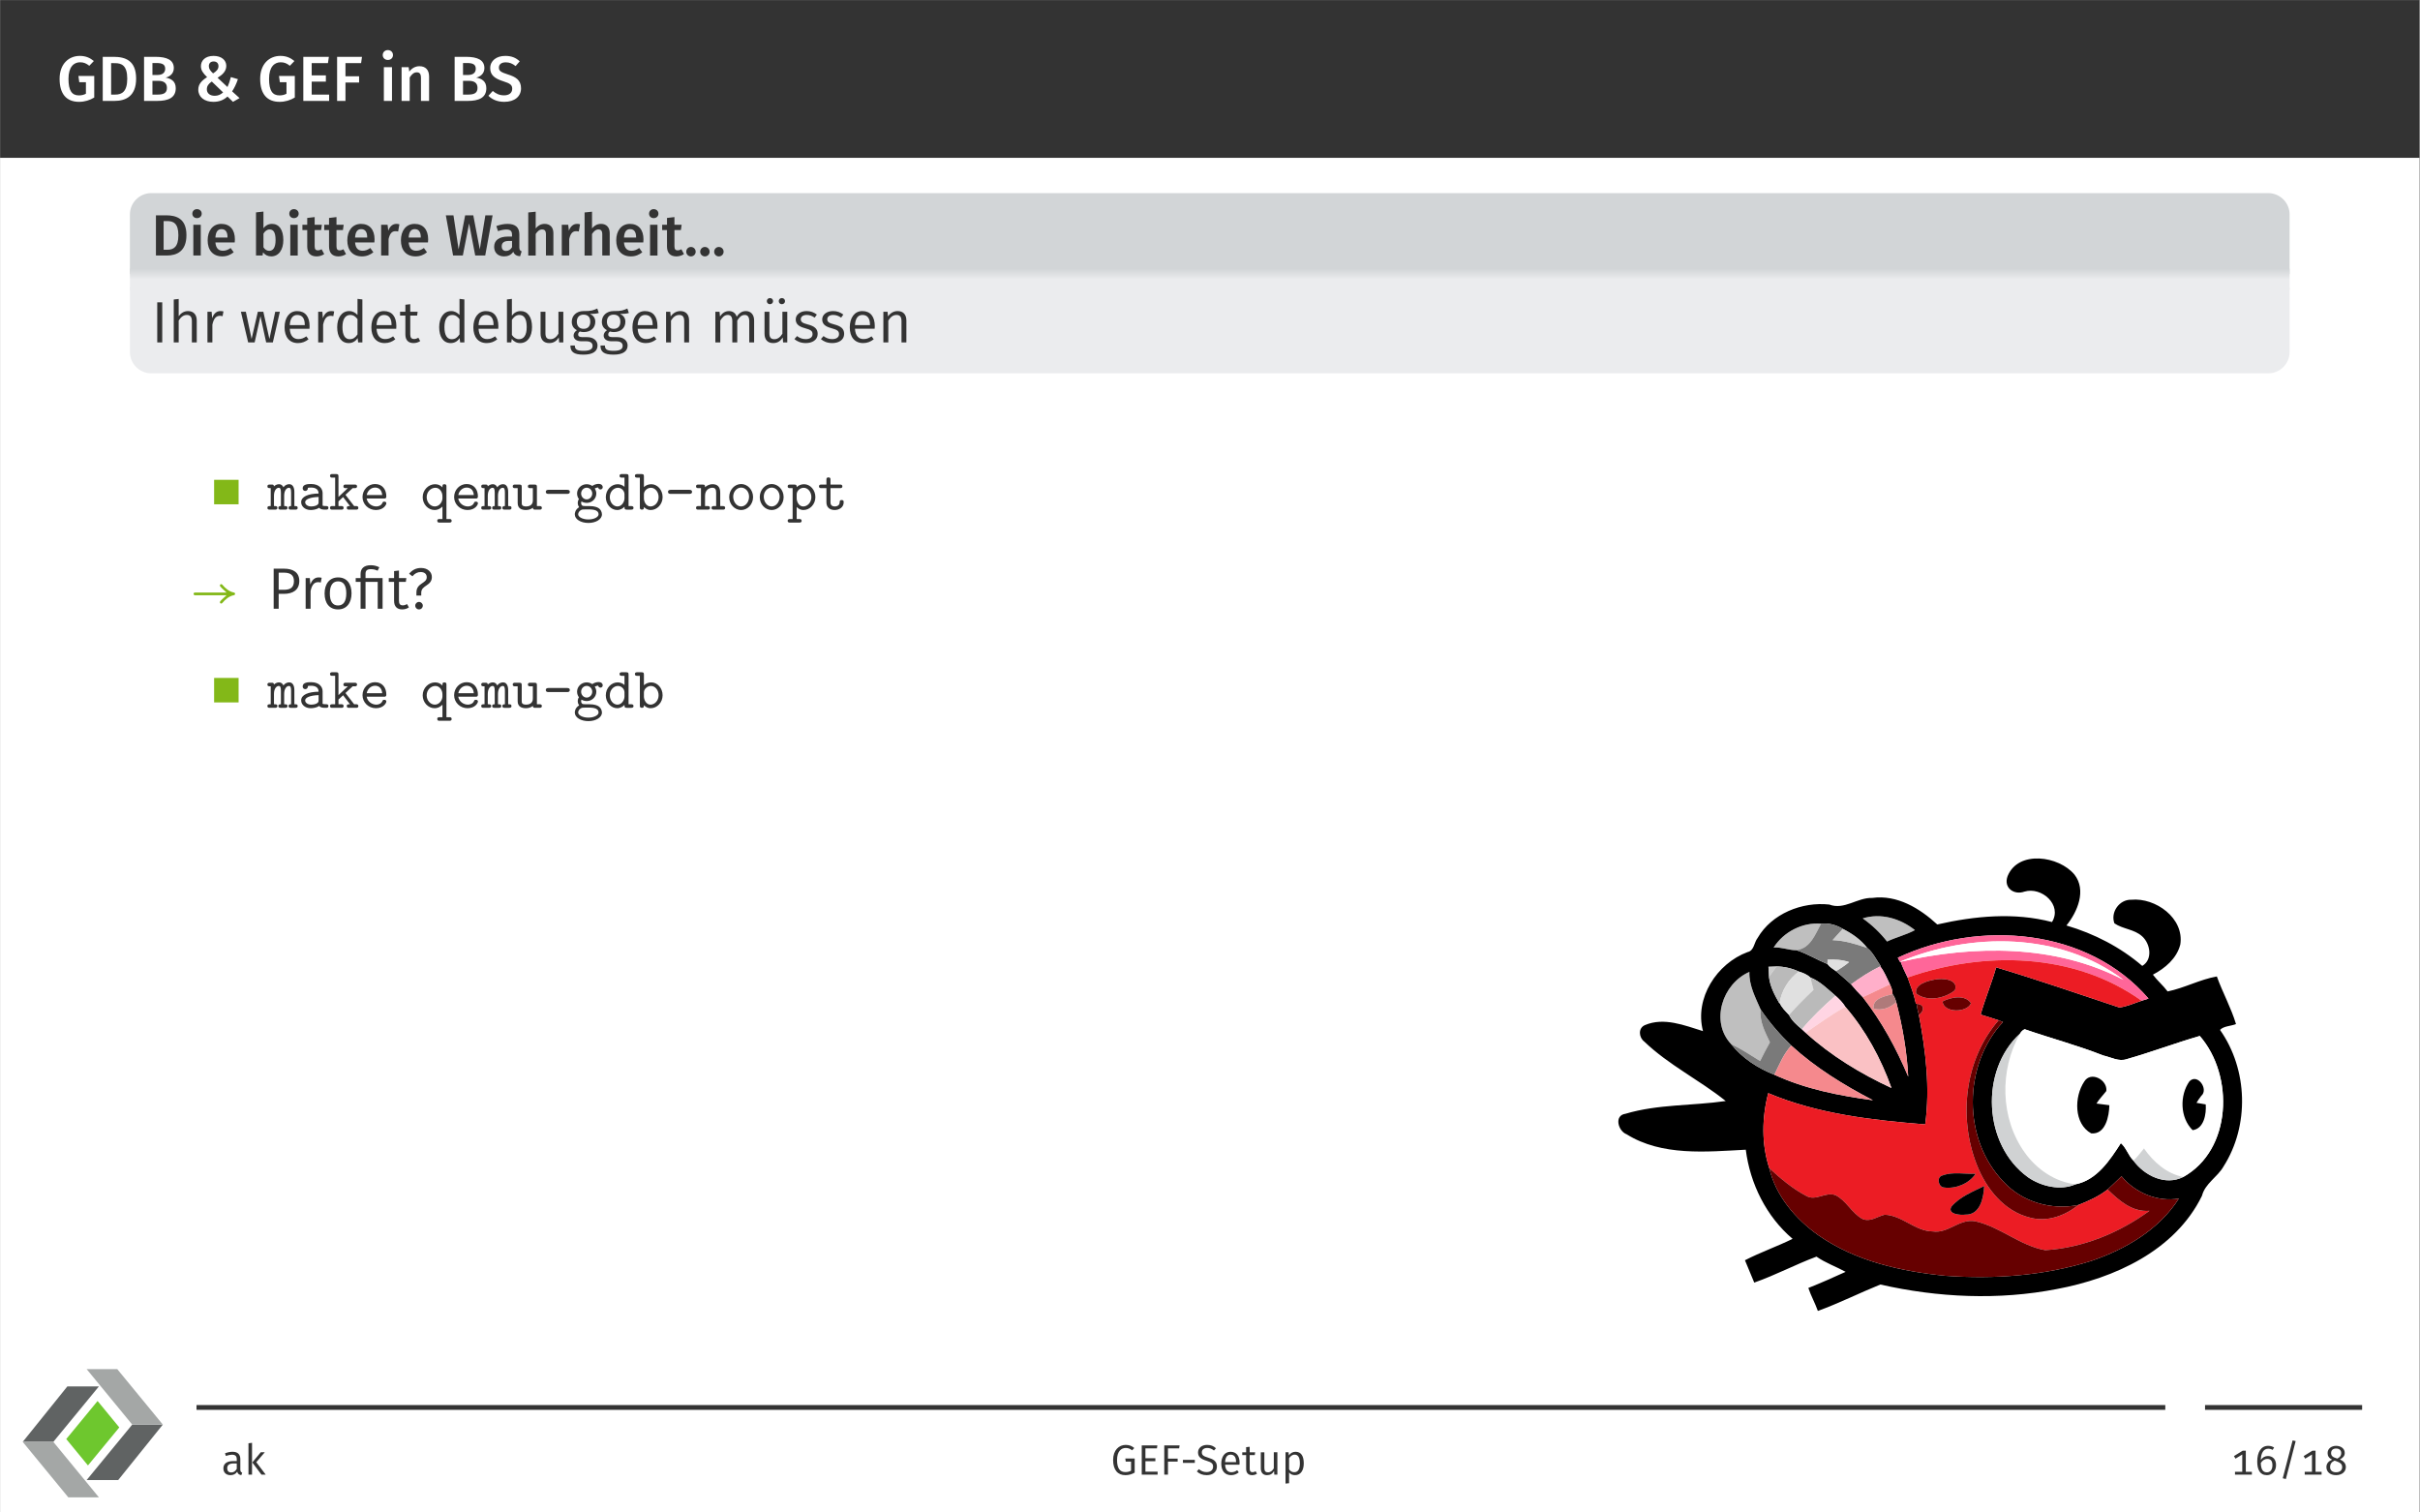 <?xml version="1.0" encoding="UTF-8" standalone="no"?>
<!-- Created with Inkscape (http://www.inkscape.org/) -->

<svg
   version="1.1"
   id="svg1"
   width="604.72"
   height="377.947"
   viewBox="0 0 604.72 377.947"
   sodipodi:docname="s03-gdb-page-36.pdf"
   xmlns:inkscape="http://www.inkscape.org/namespaces/inkscape"
   xmlns:sodipodi="http://sodipodi.sourceforge.net/DTD/sodipodi-0.dtd"
   xmlns="http://www.w3.org/2000/svg"
   xmlns:svg="http://www.w3.org/2000/svg">
  <rect x="0" y="0" width="604.72" height="377.947" fill="#808080" stroke="none"/>
  <defs
     id="defs1">
    <linearGradient
       x1="0"
       y1="0"
       x2="0"
       y2="3.985"
       gradientUnits="userSpaceOnUse"
       id="linearGradient7">
      <stop
         style="stop-opacity:1;stop-color:#ebecee"
         offset="0"
         id="stop5" />
      <stop
         style="stop-opacity:1;stop-color:#ebecee"
         offset="0.5"
         id="stop6" />
      <stop
         style="stop-opacity:1;stop-color:#d2d5d7"
         offset="1"
         id="stop7" />
    </linearGradient>
    <clipPath
       clipPathUnits="userSpaceOnUse"
       id="clipPath8">
      <path
         d="M -4,-1 H 400.856 V 7 H -4 Z"
         transform="matrix(1.333,0,0,-1.333,37.795,72.483)"
         id="path8" />
    </clipPath>
    <mask
       maskUnits="userSpaceOnUse"
       x="0"
       y="0"
       width="1"
       height="1"
       id="mask8">
      <path
         d="M 0,0 H 8 V 8 H 0 Z"
         transform="matrix(1.333,0,0,-1.333,37.795,98.692)"
         style="fill:url(#radialGradient9);stroke:none"
         opacity="1"
         id="path9"
         clip-path="url(#clipPath10)" />
      <path
         d="M 0,0 H 16 V 16 H 0 Z"
         transform="matrix(1.333,0,0,-1.333,556.268,98.692)"
         style="fill:url(#radialGradient11);stroke:none"
         opacity="1"
         id="path11"
         clip-path="url(#clipPath12)" />
      <path
         d="M 0,0 H 8 V 8 H 0 Z"
         transform="matrix(1.333,0,0,-1.333,566.936,64.967)"
         style="fill:url(#radialGradient13);stroke:none"
         opacity="1"
         id="path13"
         clip-path="url(#clipPath14)" />
      <path
         d="M 0,0 H 8 V 21.794 H 0 Z"
         transform="matrix(1.333,0,0,-1.333,566.936,88.692)"
         style="fill:url(#linearGradient15);stroke:none"
         opacity="1"
         id="path15"
         clip-path="url(#clipPath16)" />
      <path
         d="M 0,0 H 392.85 V 8 H 0 Z"
         transform="matrix(1.333,0,0,-1.333,43.128,98.692)"
         style="fill:url(#linearGradient17);stroke:none"
         opacity="1"
         id="path17"
         clip-path="url(#clipPath18)" />
      <path
         id="path19"
         d="M 4,8.1 H 400.856 V 33.395 H 4 Z"
         style="fill:#000000;fill-opacity:1;fill-rule:nonzero;stroke:none"
         transform="matrix(1.333,0,0,-1.333,37.795,98.692)"
         clip-path="url(#clipPath20)" />
    </mask>
    <radialGradient
       fx="4"
       fy="4"
       cx="4"
       cy="4"
       r="4"
       gradientUnits="userSpaceOnUse"
       id="radialGradient9">
      <stop
         style="stop-opacity:1;stop-color:#808080"
         offset="0"
         id="stop8" />
      <stop
         style="stop-opacity:1;stop-color:#000000"
         offset="1"
         id="stop9" />
    </radialGradient>
    <clipPath
       clipPathUnits="userSpaceOnUse"
       id="clipPath10">
      <path
         d="M 0,0 H 408.85 V 33.394 H 0 Z"
         id="path10" />
    </clipPath>
    <radialGradient
       fx="8"
       fy="8"
       cx="8"
       cy="8"
       r="8"
       gradientUnits="userSpaceOnUse"
       id="radialGradient11">
      <stop
         style="stop-opacity:1;stop-color:#ffffff"
         offset="0"
         id="stop10" />
      <stop
         style="stop-opacity:1;stop-color:#000000"
         offset="1"
         id="stop11" />
    </radialGradient>
    <clipPath
       clipPathUnits="userSpaceOnUse"
       id="clipPath12">
      <path
         d="M 0,0 H 408.85 V 33.394 H 0 Z"
         transform="translate(-388.855)"
         id="path12" />
    </clipPath>
    <radialGradient
       fx="4"
       fy="4"
       cx="4"
       cy="4"
       r="4"
       gradientUnits="userSpaceOnUse"
       id="radialGradient13">
      <stop
         style="stop-opacity:1;stop-color:#808080"
         offset="0"
         id="stop12" />
      <stop
         style="stop-opacity:1;stop-color:#000000"
         offset="1"
         id="stop13" />
    </radialGradient>
    <clipPath
       clipPathUnits="userSpaceOnUse"
       id="clipPath14">
      <path
         d="M 0,0 H 408.85 V 33.394 H 0 Z"
         transform="translate(-396.856,-25.294)"
         id="path14" />
    </clipPath>
    <linearGradient
       x1="0"
       y1="0"
       x2="8"
       y2="0"
       gradientUnits="userSpaceOnUse"
       id="linearGradient15">
      <stop
         style="stop-opacity:1;stop-color:#ffffff"
         offset="0"
         id="stop14" />
      <stop
         style="stop-opacity:1;stop-color:#000000"
         offset="1"
         id="stop15" />
    </linearGradient>
    <clipPath
       clipPathUnits="userSpaceOnUse"
       id="clipPath16">
      <path
         d="M 0,0 H 408.85 V 33.394 H 0 Z"
         transform="translate(-396.856,-7.5)"
         id="path16" />
    </clipPath>
    <linearGradient
       x1="0"
       y1="0"
       x2="0"
       y2="8"
       gradientUnits="userSpaceOnUse"
       id="linearGradient17">
      <stop
         style="stop-opacity:1;stop-color:#000000"
         offset="0"
         id="stop16" />
      <stop
         style="stop-opacity:1;stop-color:#ffffff"
         offset="1"
         id="stop17" />
    </linearGradient>
    <clipPath
       clipPathUnits="userSpaceOnUse"
       id="clipPath18">
      <path
         d="M 0,0 H 408.85 V 33.394 H 0 Z"
         transform="translate(-4)"
         id="path18" />
    </clipPath>
    <clipPath
       clipPathUnits="userSpaceOnUse"
       id="clipPath20">
      <path
         d="M 0,0 H 408.85 V 33.394 H 0 Z"
         id="path20" />
    </clipPath>
    <clipPath
       clipPathUnits="userSpaceOnUse"
       id="clipPath30">
      <path
         d="M 0,0 H 712 V 520 H 0 Z"
         transform="matrix(1,0,0,-1,7.1770332e-6,520)"
         id="path30" />
    </clipPath>
    <clipPath
       clipPathUnits="userSpaceOnUse"
       id="clipPath31">
      <path
         d="M 0,0 H 712 V 520 H 0 Z"
         transform="translate(7.1770332e-6)"
         id="path31" />
    </clipPath>
    <clipPath
       clipPathUnits="userSpaceOnUse"
       id="clipPath32">
      <path
         d="M 0,0 H 712 V 520 H 0 Z"
         transform="matrix(0.223,0,0,-0.223,403.077,328.91)"
         id="path32" />
    </clipPath>
    <clipPath
       clipPathUnits="userSpaceOnUse"
       id="clipPath33">
      <path
         d="M 0,0 H 712 V 520 H 0 Z"
         transform="translate(7.1770332e-6)"
         id="path33" />
    </clipPath>
    <clipPath
       clipPathUnits="userSpaceOnUse"
       id="clipPath34">
      <path
         d="M 0,0 H 712 V 520 H 0 Z"
         transform="matrix(0.223,0,0,-0.223,403.077,328.91)"
         id="path34" />
    </clipPath>
    <clipPath
       clipPathUnits="userSpaceOnUse"
       id="clipPath35">
      <path
         d="M 0,0 H 712 V 520 H 0 Z"
         transform="matrix(1,0,0,-1,7.1770332e-6,520)"
         id="path35" />
    </clipPath>
    <clipPath
       clipPathUnits="userSpaceOnUse"
       id="clipPath36">
      <path
         d="M 0,0 H 712 V 520 H 0 Z"
         transform="translate(7.1770332e-6)"
         id="path36" />
    </clipPath>
    <clipPath
       clipPathUnits="userSpaceOnUse"
       id="clipPath37">
      <path
         d="M 0,0 H 712 V 520 H 0 Z"
         transform="matrix(0.223,0,0,-0.223,403.077,328.91)"
         id="path37" />
    </clipPath>
    <clipPath
       clipPathUnits="userSpaceOnUse"
       id="clipPath38">
      <path
         d="M 0,0 H 712 V 520 H 0 Z"
         transform="matrix(1,0,0,-1,7.1770332e-6,520)"
         id="path38" />
    </clipPath>
    <clipPath
       clipPathUnits="userSpaceOnUse"
       id="clipPath39">
      <path
         d="M 0,0 H 712 V 520 H 0 Z"
         transform="matrix(1,0,0,-1,7.1770332e-6,520)"
         id="path39" />
    </clipPath>
    <clipPath
       clipPathUnits="userSpaceOnUse"
       id="clipPath40">
      <path
         d="M 0,0 H 712 V 520 H 0 Z"
         transform="translate(7.1770332e-6)"
         id="path40" />
    </clipPath>
    <clipPath
       clipPathUnits="userSpaceOnUse"
       id="clipPath41">
      <path
         d="M 0,0 H 712 V 520 H 0 Z"
         transform="matrix(0.223,0,0,-0.223,403.077,328.91)"
         id="path41" />
    </clipPath>
    <clipPath
       clipPathUnits="userSpaceOnUse"
       id="clipPath42">
      <path
         d="M 0,0 H 712 V 520 H 0 Z"
         transform="matrix(1,0,0,-1,7.1770332e-6,520)"
         id="path42" />
    </clipPath>
    <clipPath
       clipPathUnits="userSpaceOnUse"
       id="clipPath43">
      <path
         d="M 0,0 H 712 V 520 H 0 Z"
         transform="translate(7.1770332e-6)"
         id="path43" />
    </clipPath>
    <clipPath
       clipPathUnits="userSpaceOnUse"
       id="clipPath44">
      <path
         d="M 0,0 H 712 V 520 H 0 Z"
         transform="matrix(0.223,0,0,-0.223,403.077,328.91)"
         id="path44" />
    </clipPath>
    <clipPath
       clipPathUnits="userSpaceOnUse"
       id="clipPath45">
      <path
         d="M 0,0 H 712 V 520 H 0 Z"
         transform="matrix(1,0,0,-1,7.1770332e-6,520)"
         id="path45" />
    </clipPath>
    <clipPath
       clipPathUnits="userSpaceOnUse"
       id="clipPath46">
      <path
         d="M 0,0 H 712 V 520 H 0 Z"
         transform="matrix(1,0,0,-1,7.1770332e-6,520)"
         id="path46" />
    </clipPath>
    <clipPath
       clipPathUnits="userSpaceOnUse"
       id="clipPath47">
      <path
         d="M 0,0 H 712 V 520 H 0 Z"
         transform="translate(7.1770332e-6)"
         id="path47" />
    </clipPath>
    <clipPath
       clipPathUnits="userSpaceOnUse"
       id="clipPath48">
      <path
         d="M 0,0 H 712 V 520 H 0 Z"
         transform="matrix(0.223,0,0,-0.223,403.077,328.91)"
         id="path48" />
    </clipPath>
    <clipPath
       clipPathUnits="userSpaceOnUse"
       id="clipPath49">
      <path
         d="M 0,0 H 712 V 520 H 0 Z"
         transform="translate(7.1770332e-6)"
         id="path49" />
    </clipPath>
    <clipPath
       clipPathUnits="userSpaceOnUse"
       id="clipPath50">
      <path
         d="M 0,0 H 712 V 520 H 0 Z"
         transform="matrix(0.223,0,0,-0.223,403.077,328.91)"
         id="path50" />
    </clipPath>
    <clipPath
       clipPathUnits="userSpaceOnUse"
       id="clipPath51">
      <path
         d="M 0,0 H 712 V 520 H 0 Z"
         transform="matrix(1,0,0,-1,7.1770332e-6,520)"
         id="path51" />
    </clipPath>
    <clipPath
       clipPathUnits="userSpaceOnUse"
       id="clipPath52">
      <path
         d="M 0,0 H 712 V 520 H 0 Z"
         transform="matrix(1,0,0,-1,7.1770332e-6,520)"
         id="path52" />
    </clipPath>
    <clipPath
       clipPathUnits="userSpaceOnUse"
       id="clipPath53">
      <path
         d="M 0,0 H 712 V 520 H 0 Z"
         transform="matrix(1,0,0,-1,7.1770332e-6,520)"
         id="path53" />
    </clipPath>
    <clipPath
       clipPathUnits="userSpaceOnUse"
       id="clipPath54">
      <path
         d="M 0,0 H 712 V 520 H 0 Z"
         transform="matrix(1,0,0,-1,7.1770332e-6,520)"
         id="path54" />
    </clipPath>
    <clipPath
       clipPathUnits="userSpaceOnUse"
       id="clipPath55">
      <path
         d="M 0,0 H 712 V 520 H 0 Z"
         transform="matrix(1,0,0,-1,7.1770332e-6,520)"
         id="path55" />
    </clipPath>
    <clipPath
       clipPathUnits="userSpaceOnUse"
       id="clipPath56">
      <path
         d="M 0,0 H 712 V 520 H 0 Z"
         transform="matrix(1,0,0,-1,7.1770332e-6,520)"
         id="path56" />
    </clipPath>
    <clipPath
       clipPathUnits="userSpaceOnUse"
       id="clipPath57">
      <path
         d="M 0,0 H 712 V 520 H 0 Z"
         transform="matrix(1,0,0,-1,7.1770332e-6,520)"
         id="path57" />
    </clipPath>
    <clipPath
       clipPathUnits="userSpaceOnUse"
       id="clipPath58">
      <path
         d="M 0,0 H 712 V 520 H 0 Z"
         transform="matrix(1,0,0,-1,7.1770332e-6,520)"
         id="path58" />
    </clipPath>
    <clipPath
       clipPathUnits="userSpaceOnUse"
       id="clipPath59">
      <path
         d="M 0,0 H 712 V 520 H 0 Z"
         transform="matrix(1,0,0,-1,7.1770332e-6,520)"
         id="path59" />
    </clipPath>
    <clipPath
       clipPathUnits="userSpaceOnUse"
       id="clipPath60">
      <path
         d="M 0,0 H 712 V 520 H 0 Z"
         transform="matrix(1,0,0,-1,7.1770332e-6,520)"
         id="path60" />
    </clipPath>
    <clipPath
       clipPathUnits="userSpaceOnUse"
       id="clipPath61">
      <path
         d="M 0,0 H 712 V 520 H 0 Z"
         transform="matrix(1,0,0,-1,7.1770332e-6,520)"
         id="path61" />
    </clipPath>
    <clipPath
       clipPathUnits="userSpaceOnUse"
       id="clipPath62">
      <path
         d="M 0,0 H 712 V 520 H 0 Z"
         transform="matrix(1,0,0,-1,7.1770332e-6,520)"
         id="path62" />
    </clipPath>
    <clipPath
       clipPathUnits="userSpaceOnUse"
       id="clipPath63">
      <path
         d="M 0,0 H 712 V 520 H 0 Z"
         transform="matrix(1,0,0,-1,7.1770332e-6,520)"
         id="path63" />
    </clipPath>
    <clipPath
       clipPathUnits="userSpaceOnUse"
       id="clipPath64">
      <path
         d="M 0,0 H 712 V 520 H 0 Z"
         transform="matrix(1,0,0,-1,7.1770332e-6,520)"
         id="path64" />
    </clipPath>
    <clipPath
       clipPathUnits="userSpaceOnUse"
       id="clipPath65">
      <path
         d="M 0,0 H 712 V 520 H 0 Z"
         transform="matrix(1,0,0,-1,7.1770332e-6,520)"
         id="path65" />
    </clipPath>
    <clipPath
       clipPathUnits="userSpaceOnUse"
       id="clipPath66">
      <path
         d="M 0,0 H 712 V 520 H 0 Z"
         transform="matrix(1,0,0,-1,7.1770332e-6,520)"
         id="path66" />
    </clipPath>
    <clipPath
       clipPathUnits="userSpaceOnUse"
       id="clipPath67">
      <path
         d="M 0,0 H 712 V 520 H 0 Z"
         transform="matrix(1,0,0,-1,7.1770332e-6,520)"
         id="path67" />
    </clipPath>
    <clipPath
       clipPathUnits="userSpaceOnUse"
       id="clipPath68">
      <path
         d="M 0,0 H 712 V 520 H 0 Z"
         transform="matrix(1,0,0,-1,7.1770332e-6,520)"
         id="path68" />
    </clipPath>
    <clipPath
       clipPathUnits="userSpaceOnUse"
       id="clipPath69">
      <path
         d="M 0,0 H 712 V 520 H 0 Z"
         transform="matrix(1,0,0,-1,7.1770332e-6,520)"
         id="path69" />
    </clipPath>
    <clipPath
       clipPathUnits="userSpaceOnUse"
       id="clipPath103">
      <path
         d="M 0,0 H 58.352 V 53.4 H 0 Z"
         transform="translate(-18.585,-46.197)"
         id="path103" />
    </clipPath>
    <clipPath
       clipPathUnits="userSpaceOnUse"
       id="clipPath104">
      <path
         d="M 0,0 H 58.352 V 53.4 H 0 Z"
         transform="translate(-5.5555567e-8,-23.099)"
         id="path104" />
    </clipPath>
    <clipPath
       clipPathUnits="userSpaceOnUse"
       id="clipPath105">
      <path
         d="M 0,0 H 58.352 V 53.4 H 0 Z"
         transform="translate(-45.608,-30.301)"
         id="path105" />
    </clipPath>
    <clipPath
       clipPathUnits="userSpaceOnUse"
       id="clipPath106">
      <path
         d="M 0,0 H 58.352 V 53.4 H 0 Z"
         transform="translate(-26.625,-53.4)"
         id="path106" />
    </clipPath>
    <clipPath
       clipPathUnits="userSpaceOnUse"
       id="clipPath107">
      <path
         d="M 0,0 H 58.352 V 53.4 H 0 Z"
         transform="translate(-18.13,-24.281)"
         id="path107" />
    </clipPath>
  </defs>
  <sodipodi:namedview
     id="namedview1"
     pagecolor="#ffffff"
     bordercolor="#000000"
     borderopacity="0.25"
     inkscape:showpageshadow="2"
     inkscape:pageopacity="0.0"
     inkscape:pagecheckerboard="0"
     inkscape:deskcolor="#d1d1d1">
    <inkscape:page
       x="0"
       y="0"
       inkscape:label="0"
       id="page1"
       width="604.72"
       height="377.947"
       margin="0"
       bleed="0" />
  </sodipodi:namedview>
  <g
     id="g1"
     inkscape:groupmode="layer"
     inkscape:label="0">
    <path
       id="path1"
       d="M -72,-211.465 H 381.543 V 72 H -72 Z"
       style="fill:#ffffff;fill-opacity:1;fill-rule:nonzero;stroke:none"
       transform="matrix(1.333,0,0,-1.333,96,95.993)" />
    <path
       id="path2"
       d="M -72,42.427 H 381.543 V 72 H -72 Z"
       style="fill:#333333;fill-opacity:1;fill-rule:nonzero;stroke:none"
       transform="matrix(1.333,0,0,-1.333,96,95.993)" />
    <path
       id="path3"
       d="m 4.3,-8.438 c -2.062,0 -3.785,1.5 -3.785,4.301 0,2.836 1.289,4.312 3.645,4.312 1.043,0 2.016,-0.305 2.848,-0.809 V -4.677 H 4.042 l 0.164,1.172 h 1.242 v 2.156 c -0.398,0.223 -0.844,0.316 -1.312,0.316 -1.289,0 -1.957,-0.844 -1.957,-3.105 0,-2.227 0.996,-3.105 2.168,-3.105 0.703,0 1.172,0.211 1.734,0.656 l 0.855,-0.891 C 6.234,-8.052 5.448,-8.438 4.3,-8.438 Z M 10.628,-8.263 H 8.601 v 8.262 h 2.238 c 1.98,0 4.02,-0.82 4.02,-4.172 0,-3.422 -2.051,-4.09 -4.23,-4.09 z m 0.27,1.184 c 1.23,0 2.297,0.422 2.297,2.906 0,2.438 -1.008,2.988 -2.238,2.988 h -0.785 v -5.895 z m 9.492,2.707 c 0.797,-0.176 1.535,-0.762 1.535,-1.781 0,-1.512 -1.289,-2.109 -3.422,-2.109 h -2.156 v 8.262 h 2.484 c 2.004,0 3.457,-0.563 3.457,-2.379 0,-1.371 -0.949,-1.816 -1.898,-1.992 z m -1.723,-2.73 c 1.066,0 1.641,0.246 1.641,1.078 0,0.773 -0.562,1.16 -1.418,1.16 h -0.973 v -2.238 z m 0.176,5.918 h -0.926 v -2.578 h 1.09 c 0.926,0 1.629,0.328 1.629,1.324 0,1.043 -0.75,1.254 -1.793,1.254 z M 29.372,-8.438 c -1.57,0 -2.367,0.891 -2.367,1.922 0,0.785 0.387,1.301 1.16,2.062 -1.055,0.668 -1.652,1.336 -1.652,2.344 0,1.395 1.16,2.285 2.836,2.285 1.066,0 1.91,-0.328 2.637,-0.996 l 1.031,0.996 1.23,-0.703 -1.395,-1.266 c 0.41,-0.598 0.773,-1.348 1.09,-2.285 l -1.324,-0.387 c -0.176,0.715 -0.398,1.348 -0.633,1.863 l -1.852,-1.734 c 0.914,-0.574 1.629,-1.219 1.629,-2.238 0,-1.066 -0.914,-1.863 -2.391,-1.863 z m 0.012,1.043 c 0.562,0 0.914,0.328 0.914,0.879 0,0.562 -0.375,0.961 -1.008,1.359 -0.539,-0.504 -0.797,-0.855 -0.797,-1.359 0,-0.527 0.316,-0.879 0.891,-0.879 z m -0.34,3.762 2.121,2.039 c -0.457,0.41 -0.938,0.633 -1.57,0.633 -0.891,0 -1.477,-0.457 -1.477,-1.219 0,-0.586 0.293,-1.02 0.926,-1.453 z m 12.855,-4.805 c -2.062,0 -3.785,1.5 -3.785,4.301 0,2.836 1.289,4.312 3.645,4.312 1.043,0 2.016,-0.305 2.848,-0.809 V -4.677 h -2.965 l 0.164,1.172 h 1.242 v 2.156 c -0.398,0.223 -0.844,0.316 -1.312,0.316 -1.289,0 -1.957,-0.844 -1.957,-3.105 0,-2.227 0.996,-3.105 2.168,-3.105 0.703,0 1.172,0.211 1.734,0.656 l 0.855,-0.891 c -0.703,-0.574 -1.488,-0.961 -2.637,-0.961 z m 9.094,0.176 H 46.2 V -8.671875e-4 H 51.04 V -1.184 h -3.27 v -2.426 h 2.66 v -1.172 h -2.66 v -2.309 h 3.047 z m 1.541,8.262 h 1.57 V -3.446 h 2.555 v -1.172 h -2.555 v -2.473 h 2.93 l 0.164,-1.172 H 52.534 Z M 62.05,-9.528 c -0.562,0 -0.961,0.41 -0.961,0.938 0,0.504 0.398,0.914 0.961,0.914 0.574,0 0.961,-0.41 0.961,-0.914 0,-0.527 -0.387,-0.938 -0.961,-0.938 z m 0.773,3.199 h -1.523 v 6.328 h 1.523 z m 5.162,-0.176 c -0.797,0 -1.43,0.375 -1.922,1.008 L 65.947,-6.329 H 64.622 v 6.328 h 1.523 V -4.395 c 0.375,-0.586 0.773,-0.961 1.324,-0.961 0.48,0 0.785,0.223 0.785,1.02 V -8.671875e-4 H 69.779 V -4.583 c 0,-1.207 -0.656,-1.922 -1.793,-1.922 z m 10.626,2.133 c 0.797,-0.176 1.535,-0.762 1.535,-1.781 0,-1.512 -1.289,-2.109 -3.422,-2.109 h -2.156 v 8.262 h 2.484 c 2.004,0 3.457,-0.563 3.457,-2.379 0,-1.371 -0.949,-1.816 -1.898,-1.992 z m -1.723,-2.73 c 1.066,0 1.641,0.246 1.641,1.078 0,0.773 -0.562,1.16 -1.418,1.16 h -0.973 v -2.238 z m 0.176,5.918 h -0.926 v -2.578 h 1.09 c 0.926,0 1.629,0.328 1.629,1.324 0,1.043 -0.75,1.254 -1.793,1.254 z m 6.984,-7.254 c -1.629,0 -2.812,0.902 -2.812,2.285 0,1.254 0.75,1.945 2.484,2.484 1.289,0.398 1.641,0.703 1.641,1.395 0,0.809 -0.633,1.23 -1.523,1.23 -0.855,0 -1.512,-0.305 -2.121,-0.82 l -0.82,0.902 c 0.68,0.68 1.664,1.137 2.977,1.137 1.98,0 3.141,-1.043 3.141,-2.531 0,-1.559 -1.008,-2.156 -2.461,-2.602 -1.371,-0.434 -1.688,-0.691 -1.688,-1.289 0,-0.656 0.539,-0.984 1.277,-0.984 0.68,0 1.254,0.211 1.852,0.703 l 0.773,-0.891 c -0.715,-0.668 -1.512,-1.02 -2.719,-1.02 z m 0,0"
       style="fill:#ffffff;fill-opacity:1;fill-rule:nonzero;stroke:none"
       aria-label="GDB&amp;GEFinBS"
       transform="matrix(1.333,0,0,1.333,14.208,25.216)" />
    <path
       id="path4"
       d="m -4,-1 c 0,2.2 1.8,4 4,4 h 396.856 c 2.2,0 4,-1.8 4,-4 V -12.182 H -4"
       style="fill:#d2d5d7;fill-opacity:1;fill-rule:nonzero;stroke:none"
       transform="matrix(1.333,0,0,-1.333,37.795,52.256)" />
    <path
       id="path5"
       d="M 2.741,-7.535 H 0.878 V -2.578125e-4 H 2.928 c 1.805,0 3.668,-0.75 3.668,-3.809 0,-3.117 -1.875,-3.727 -3.855,-3.727 z m 0.246,1.078 c 1.113,0 2.098,0.375 2.098,2.648 0,2.227 -0.926,2.73 -2.051,2.73 H 2.319 v -5.379 z m 5.581,-2.238 c -0.504,0 -0.867,0.375 -0.867,0.855 0,0.469 0.363,0.832 0.867,0.832 0.527,0 0.891,-0.363 0.891,-0.832 0,-0.48 -0.363,-0.855 -0.891,-0.855 z m 0.715,2.93 H 7.888 v 5.766 h 1.395 z m 6.398,2.742 c 0,-1.816 -0.926,-2.906 -2.543,-2.906 -1.641,0 -2.566,1.324 -2.566,3.082 0,1.816 0.961,3.012 2.754,3.012 0.867,0 1.57,-0.316 2.133,-0.773 L 14.884,-1.407 c -0.504,0.352 -0.926,0.516 -1.441,0.516 -0.762,0 -1.312,-0.387 -1.418,-1.559 h 3.621 c 0.012,-0.164 0.035,-0.387 0.035,-0.574 z m -1.383,-0.34 h -2.273 c 0.07,-1.148 0.492,-1.582 1.148,-1.582 0.785,0 1.125,0.574 1.125,1.523 z m 8.329,-2.566 c -0.668,0 -1.219,0.305 -1.594,0.809 v -3.117 l -1.395,0.152 V -2.578125e-4 H 20.87 L 20.952,-0.586 c 0.375,0.469 0.902,0.75 1.535,0.75 1.418,0 2.273,-1.254 2.273,-3.059 0,-1.934 -0.797,-3.035 -2.133,-3.035 z m -0.527,5.051 c -0.434,0 -0.82,-0.258 -1.066,-0.668 v -2.555 c 0.27,-0.445 0.645,-0.785 1.148,-0.785 0.668,0 1.125,0.457 1.125,1.992 0,1.453 -0.492,2.016 -1.207,2.016 z m 4.644,-7.816 c -0.504,0 -0.867,0.375 -0.867,0.855 0,0.469 0.363,0.832 0.867,0.832 0.527,0 0.891,-0.363 0.891,-0.832 0,-0.48 -0.363,-0.855 -0.891,-0.855 z m 0.715,2.93 h -1.395 v 5.766 h 1.395 z m 4.474,4.594 c -0.258,0.141 -0.469,0.211 -0.691,0.211 -0.422,0 -0.609,-0.223 -0.609,-0.797 v -3.012 h 1.207 l 0.141,-0.996 h -1.348 v -1.441 l -1.395,0.164 v 1.277 h -0.902 v 0.996 h 0.902 v 3.047 c 0,1.23 0.598,1.875 1.734,1.887 0.516,0 1.031,-0.141 1.453,-0.434 z m 4.09,0 c -0.258,0.141 -0.469,0.211 -0.691,0.211 -0.422,0 -0.609,-0.223 -0.609,-0.797 v -3.012 h 1.207 l 0.141,-0.996 h -1.348 v -1.441 l -1.395,0.164 v 1.277 h -0.902 v 0.996 h 0.902 v 3.047 c 0,1.23 0.598,1.875 1.734,1.887 0.516,0 1.031,-0.141 1.453,-0.434 z m 5.839,-1.852 c 0,-1.816 -0.926,-2.906 -2.543,-2.906 -1.641,0 -2.566,1.324 -2.566,3.082 0,1.816 0.961,3.012 2.754,3.012 0.867,0 1.57,-0.316 2.133,-0.773 L 41.064,-1.407 c -0.504,0.352 -0.926,0.516 -1.441,0.516 -0.762,0 -1.312,-0.387 -1.418,-1.559 h 3.621 c 0.012,-0.164 0.035,-0.387 0.035,-0.574 z m -1.383,-0.34 h -2.273 c 0.07,-1.148 0.492,-1.582 1.148,-1.582 0.785,0 1.125,0.574 1.125,1.523 z m 5.464,-2.566 c -0.68,0 -1.23,0.469 -1.512,1.289 l -0.129,-1.125 H 43.094 v 5.766 h 1.395 V -3.082 c 0.223,-0.961 0.574,-1.477 1.277,-1.477 0.211,0 0.34,0.023 0.516,0.059 l 0.234,-1.348 c -0.188,-0.059 -0.363,-0.082 -0.574,-0.082 z m 5.968,2.906 c 0,-1.816 -0.926,-2.906 -2.543,-2.906 -1.641,0 -2.566,1.324 -2.566,3.082 0,1.816 0.961,3.012 2.754,3.012 0.867,0 1.57,-0.316 2.133,-0.773 L 51.113,-1.407 c -0.504,0.352 -0.926,0.516 -1.441,0.516 -0.762,0 -1.312,-0.387 -1.418,-1.559 h 3.621 c 0.012,-0.164 0.035,-0.387 0.035,-0.574 z m -1.383,-0.34 h -2.273 c 0.07,-1.148 0.492,-1.582 1.148,-1.582 0.785,0 1.125,0.574 1.125,1.523 z m 13.462,-4.172 h -1.359 l -1.043,6.387 -1.219,-6.387 H 58.844 l -1.23,6.387 -0.961,-6.387 h -1.43 l 1.359,7.535 h 1.828 L 59.583,-6.012 60.731,-2.578125e-4 h 1.875 z m 5.013,6.012 v -2.426 c 0,-1.277 -0.68,-1.98 -2.227,-1.98 -0.645,0 -1.371,0.141 -2.086,0.41 l 0.316,0.949 c 0.586,-0.199 1.148,-0.305 1.535,-0.305 0.75,0 1.09,0.246 1.09,0.996 v 0.328 h -0.738 c -1.676,0 -2.613,0.68 -2.613,1.934 0,1.055 0.703,1.781 1.852,1.781 0.703,0 1.324,-0.246 1.734,-0.867 0.223,0.574 0.633,0.785 1.277,0.844 L 69.435,-0.785 C 69.154,-0.891 69.002,-1.055 69.002,-1.524 Z m -2.484,0.668 c -0.539,0 -0.82,-0.316 -0.82,-0.867 0,-0.68 0.445,-1.008 1.348,-1.008 h 0.586 v 1.172 c -0.27,0.457 -0.633,0.703 -1.113,0.703 z m 7.225,-5.074 c -0.691,0 -1.23,0.305 -1.676,0.844 v -3.129 l -1.395,0.141 v 8.074 h 1.395 V -4.032 c 0.34,-0.516 0.715,-0.855 1.207,-0.855 0.434,0 0.715,0.211 0.715,0.926 v 3.961 h 1.395 V -4.184 c 0,-1.09 -0.609,-1.746 -1.641,-1.746 z m 6.062,0 c -0.68,0 -1.23,0.469 -1.512,1.289 l -0.129,-1.125 h -1.207 v 5.766 h 1.395 V -3.082 c 0.223,-0.961 0.574,-1.477 1.277,-1.477 0.211,0 0.34,0.023 0.516,0.059 l 0.234,-1.348 c -0.188,-0.059 -0.363,-0.082 -0.574,-0.082 z m 4.497,0 c -0.691,0 -1.23,0.305 -1.676,0.844 v -3.129 l -1.395,0.141 v 8.074 h 1.395 V -4.032 c 0.34,-0.516 0.715,-0.855 1.207,-0.855 0.434,0 0.715,0.211 0.715,0.926 v 3.961 h 1.395 V -4.184 c 0,-1.09 -0.609,-1.746 -1.641,-1.746 z m 7.972,2.906 c 0,-1.816 -0.926,-2.906 -2.543,-2.906 -1.641,0 -2.566,1.324 -2.566,3.082 0,1.816 0.961,3.012 2.754,3.012 0.867,0 1.57,-0.316 2.133,-0.773 L 91.475,-1.407 c -0.504,0.352 -0.926,0.516 -1.441,0.516 -0.762,0 -1.312,-0.387 -1.418,-1.559 h 3.621 c 0.012,-0.164 0.035,-0.387 0.035,-0.574 z m -1.383,-0.34 h -2.273 c 0.07,-1.148 0.492,-1.582 1.148,-1.582 0.785,0 1.125,0.574 1.125,1.523 z m 3.293,-5.332 c -0.504,0 -0.867,0.375 -0.867,0.855 0,0.469 0.363,0.832 0.867,0.832 0.527,0 0.891,-0.363 0.891,-0.832 0,-0.48 -0.363,-0.855 -0.891,-0.855 z m 0.715,2.93 h -1.395 v 5.766 h 1.395 z m 4.477,4.594 c -0.258,0.141 -0.469,0.211 -0.691,0.211 -0.422,0 -0.609,-0.223 -0.609,-0.797 v -3.012 h 1.207 l 0.141,-0.996 h -1.348 v -1.441 l -1.395,0.164 v 1.277 H 95.776 v 0.996 h 0.902 v 3.047 c 0,1.23 0.598,1.875 1.734,1.887 0.516,0 1.031,-0.141 1.453,-0.434 z m 1.79,-0.434 c -0.492,0 -0.879,0.398 -0.879,0.891 0,0.48 0.387,0.879 0.879,0.879 0.504,0 0.891,-0.398 0.891,-0.879 0,-0.492 -0.387,-0.891 -0.891,-0.891 z m 2.616,0 c -0.492,0 -0.879,0.398 -0.879,0.891 0,0.48 0.387,0.879 0.879,0.879 0.504,0 0.891,-0.398 0.891,-0.879 0,-0.492 -0.387,-0.891 -0.891,-0.891 z m 2.619,0 c -0.492,0 -0.879,0.398 -0.879,0.891 0,0.48 0.387,0.879 0.879,0.879 0.504,0 0.891,-0.398 0.891,-0.879 0,-0.492 -0.387,-0.891 -0.891,-0.891 z m 0,0"
       style="fill:#333333;fill-opacity:1;fill-rule:nonzero;stroke:none"
       aria-label="DiebittereWahrheit..."
       transform="matrix(1.333,0,0,1.333,37.795,63.848)" />
    <g
       id="g7"
       clip-path="url(#clipPath8)">
      <path
         d="M 0,0 H 5669.291 V 3.985 H 0 Z"
         transform="matrix(1.333,0,0,-1.333,32.461,72.483)"
         style="fill:url(#linearGradient7);stroke:none"
         id="path7" />
    </g>
    <path
       d="M 0,-7 H 404.856 V 26.294 L 0,26.294 Z"
       style="fill:#000000;fill-opacity:1;fill-rule:nonzero;stroke:none"
       transform="matrix(1.333,0,0,-1.333,37.795,89.292)"
       opacity="1"
       mask="url(#mask8)"
       id="path21" />
    <path
       id="path22"
       d="m -4,1 c 0,-2.2 1.8,-4 4,-4 h 396.856 c 2.2,0 4,1.8 4,4 V 13.105 H -4"
       style="fill:#ebecee;fill-opacity:1;fill-rule:nonzero;stroke:none"
       transform="matrix(1.333,0,0,-1.333,37.795,89.292)" />
    <path
       id="path23"
       d="m 2.061,-7.512 h -0.938 V -5.46875e-5 h 0.938 z m 4.828,1.641 c -0.75,0 -1.324,0.387 -1.746,0.961 v -3.234 L 4.217,-8.039 V -5.46875e-5 H 5.143 V -4.102 c 0.398,-0.621 0.867,-1.043 1.523,-1.043 0.574,0 0.949,0.281 0.949,1.16 V -5.46875e-5 H 8.53 V -4.113 c 0,-1.078 -0.598,-1.758 -1.641,-1.758 z m 6.082,0 c -0.715,0 -1.254,0.445 -1.559,1.336 l -0.094,-1.207 H 10.534 V -5.46875e-5 h 0.926 V -3.328 c 0.246,-1.125 0.668,-1.652 1.406,-1.652 0.199,0 0.34,0.023 0.504,0.07 l 0.164,-0.891 c -0.164,-0.047 -0.363,-0.07 -0.562,-0.07 z m 11.136,0.129 h -0.867 l -1.09,5.098 -1.137,-5.098 h -1.031 L 18.81,-0.645 17.732,-5.742 h -0.926 l 1.359,5.742 h 1.219 L 20.474,-4.91 21.541,-5.46875e-5 h 1.254 z m 5.575,2.684 c 0,-1.734 -0.797,-2.812 -2.332,-2.812 -1.465,0 -2.355,1.254 -2.355,3.059 0,1.816 0.926,2.941 2.508,2.941 0.785,0 1.418,-0.27 1.98,-0.715 L 29.073,-1.137 c -0.504,0.352 -0.926,0.516 -1.5,0.516 -0.867,0 -1.523,-0.551 -1.605,-1.934 h 3.691 c 0.012,-0.117 0.023,-0.305 0.023,-0.504 z m -0.902,-0.176 h -2.812 c 0.07,-1.336 0.609,-1.91 1.406,-1.91 0.949,0 1.406,0.668 1.406,1.828 z m 4.951,-2.637 c -0.715,0 -1.254,0.445 -1.559,1.336 l -0.094,-1.207 H 31.294 V -5.46875e-5 H 32.219 V -3.328 c 0.246,-1.125 0.668,-1.652 1.406,-1.652 0.199,0 0.34,0.023 0.504,0.07 l 0.164,-0.891 c -0.164,-0.047 -0.363,-0.07 -0.562,-0.07 z m 4.934,-2.285 v 3.012 c -0.375,-0.398 -0.867,-0.727 -1.559,-0.727 -1.406,0 -2.25,1.266 -2.25,3.023 0,1.805 0.773,2.977 2.156,2.977 0.738,0 1.312,-0.363 1.676,-0.938 l 0.094,0.809 h 0.797 V -8.051 Z m -1.465,7.559 c -0.855,0 -1.359,-0.738 -1.359,-2.262 0,-1.523 0.562,-2.285 1.453,-2.285 0.609,0 1.02,0.316 1.371,0.785 v 2.859 c -0.387,0.574 -0.797,0.902 -1.465,0.902 z m 8.748,-2.461 c 0,-1.734 -0.797,-2.812 -2.332,-2.812 -1.465,0 -2.355,1.254 -2.355,3.059 0,1.816 0.926,2.941 2.508,2.941 0.785,0 1.418,-0.27 1.98,-0.715 L 45.339,-1.137 c -0.504,0.352 -0.926,0.516 -1.5,0.516 -0.867,0 -1.523,-0.551 -1.605,-1.934 h 3.691 c 0.012,-0.117 0.023,-0.305 0.023,-0.504 z m -0.902,-0.176 h -2.812 c 0.07,-1.336 0.609,-1.91 1.406,-1.91 0.949,0 1.406,0.668 1.406,1.828 z m 5.033,2.367 c -0.293,0.152 -0.527,0.234 -0.797,0.234 -0.516,0 -0.727,-0.281 -0.727,-0.879 v -3.516 h 1.289 l 0.094,-0.715 h -1.383 v -1.418 l -0.914,0.105 v 1.312 h -0.996 v 0.715 h 0.996 v 3.551 c 0,1.055 0.562,1.605 1.512,1.605 0.48,0 0.902,-0.129 1.266,-0.375 z m 7.708,-7.289 v 3.012 c -0.375,-0.398 -0.867,-0.727 -1.559,-0.727 -1.406,0 -2.25,1.266 -2.25,3.023 0,1.805 0.773,2.977 2.156,2.977 0.738,0 1.312,-0.363 1.676,-0.938 L 57.904,-5.46875e-5 h 0.797 V -8.051 Z m -1.465,7.559 c -0.855,0 -1.359,-0.738 -1.359,-2.262 0,-1.523 0.562,-2.285 1.453,-2.285 0.609,0 1.02,0.316 1.371,0.785 v 2.859 c -0.387,0.574 -0.797,0.902 -1.465,0.902 z m 8.748,-2.461 c 0,-1.734 -0.797,-2.812 -2.332,-2.812 -1.465,0 -2.355,1.254 -2.355,3.059 0,1.816 0.926,2.941 2.508,2.941 0.785,0 1.418,-0.27 1.98,-0.715 L 64.461,-1.137 c -0.504,0.352 -0.926,0.516 -1.5,0.516 -0.867,0 -1.523,-0.551 -1.605,-1.934 h 3.691 c 0.012,-0.117 0.023,-0.305 0.023,-0.504 z m -0.902,-0.176 h -2.812 c 0.07,-1.336 0.609,-1.91 1.406,-1.91 0.949,0 1.406,0.668 1.406,1.828 z m 5.08,-2.637 c -0.703,0 -1.254,0.328 -1.641,0.867 v -3.152 l -0.926,0.105 V -5.46875e-5 h 0.809 l 0.094,-0.656 c 0.375,0.48 0.902,0.785 1.559,0.785 1.383,0 2.238,-1.195 2.238,-3.012 0,-1.91 -0.832,-2.988 -2.133,-2.988 z m -0.328,5.273 c -0.539,0 -0.996,-0.328 -1.312,-0.797 v -2.824 c 0.316,-0.48 0.738,-0.926 1.395,-0.926 0.844,0 1.383,0.621 1.383,2.262 0,1.594 -0.574,2.285 -1.465,2.285 z m 8.329,-5.145 h -0.914 v 4.113 c -0.363,0.598 -0.844,1.031 -1.5,1.031 -0.645,0 -0.938,-0.305 -0.938,-1.125 v -4.02 h -0.914 v 4.113 c 0,1.125 0.598,1.758 1.605,1.758 0.832,0 1.383,-0.363 1.805,-1.055 l 0.07,0.926 h 0.785 z m 6.366,-0.609 c -0.645,0.293 -1.137,0.516 -2.59,0.48 -1.266,0 -2.191,0.82 -2.191,1.992 0,0.75 0.316,1.254 0.961,1.594 -0.398,0.27 -0.621,0.621 -0.621,1.008 0,0.562 0.457,1.066 1.465,1.066 h 0.902 c 0.75,0 1.195,0.293 1.195,0.855 0,0.598 -0.445,0.938 -1.711,0.938 -1.289,0 -1.617,-0.305 -1.617,-0.996 h -0.832 c 0,1.16 0.598,1.711 2.449,1.711 1.758,0 2.637,-0.621 2.637,-1.723 0,-0.891 -0.762,-1.559 -1.934,-1.559 h -0.914 c -0.609,0 -0.785,-0.211 -0.785,-0.492 0,-0.223 0.117,-0.434 0.316,-0.562 0.234,0.07 0.469,0.105 0.727,0.105 1.359,0 2.168,-0.809 2.168,-1.934 0,-0.691 -0.34,-1.172 -1.008,-1.465 0.668,-0.012 1.195,-0.035 1.664,-0.176 z m -2.59,1.148 c 0.844,0 1.277,0.469 1.277,1.324 0,0.844 -0.445,1.336 -1.254,1.336 -0.809,0 -1.266,-0.539 -1.266,-1.336 0,-0.773 0.422,-1.324 1.242,-1.324 z m 8.229,-1.148 c -0.645,0.293 -1.137,0.516 -2.59,0.48 -1.266,0 -2.191,0.82 -2.191,1.992 0,0.75 0.316,1.254 0.961,1.594 -0.398,0.27 -0.621,0.621 -0.621,1.008 0,0.562 0.457,1.066 1.465,1.066 h 0.902 c 0.75,0 1.195,0.293 1.195,0.855 0,0.598 -0.445,0.938 -1.711,0.938 -1.289,0 -1.617,-0.305 -1.617,-0.996 h -0.832 c 0,1.16 0.598,1.711 2.449,1.711 1.758,0 2.637,-0.621 2.637,-1.723 0,-0.891 -0.762,-1.559 -1.934,-1.559 h -0.914 c -0.609,0 -0.785,-0.211 -0.785,-0.492 0,-0.223 0.117,-0.434 0.316,-0.562 0.234,0.07 0.469,0.105 0.727,0.105 1.359,0 2.168,-0.809 2.168,-1.934 0,-0.691 -0.34,-1.172 -1.008,-1.465 0.668,-0.012 1.195,-0.035 1.664,-0.176 z m -2.59,1.148 c 0.844,0 1.277,0.469 1.277,1.324 0,0.844 -0.445,1.336 -1.254,1.336 -0.809,0 -1.266,-0.539 -1.266,-1.336 0,-0.773 0.422,-1.324 1.242,-1.324 z m 8.232,2.145 c 0,-1.734 -0.797,-2.812 -2.332,-2.812 -1.465,0 -2.355,1.254 -2.355,3.059 0,1.816 0.926,2.941 2.508,2.941 0.785,0 1.418,-0.27 1.98,-0.715 L 94.288,-1.137 c -0.504,0.352 -0.926,0.516 -1.5,0.516 -0.867,0 -1.523,-0.551 -1.605,-1.934 h 3.691 c 0.012,-0.117 0.023,-0.305 0.023,-0.504 z M 93.995,-3.234 h -2.812 c 0.07,-1.336 0.609,-1.91 1.406,-1.91 0.949,0 1.406,0.668 1.406,1.828 z m 5.186,-2.637 c -0.773,0 -1.395,0.41 -1.805,1.008 L 97.294,-5.742 H 96.508 V -5.46875e-5 h 0.926 V -4.09 c 0.398,-0.633 0.855,-1.055 1.535,-1.055 0.586,0 0.938,0.281 0.938,1.16 V -5.46875e-5 h 0.914 V -4.113 c 0,-1.09 -0.586,-1.758 -1.641,-1.758 z m 12.287,0 c -0.762,0 -1.301,0.422 -1.723,1.055 -0.199,-0.656 -0.727,-1.055 -1.441,-1.055 -0.75,0 -1.289,0.41 -1.688,1.008 l -0.082,-0.879 h -0.785 V -5.46875e-5 h 0.926 V -4.09 c 0.387,-0.633 0.773,-1.055 1.406,-1.055 0.48,0 0.844,0.281 0.844,1.16 V -5.46875e-5 h 0.926 V -4.09 c 0.398,-0.633 0.773,-1.055 1.406,-1.055 0.48,0 0.844,0.281 0.844,1.16 V -5.46875e-5 h 0.914 V -4.113 c 0,-1.078 -0.609,-1.758 -1.547,-1.758 z m 4.515,-2.438 c -0.328,0 -0.586,0.246 -0.586,0.574 0,0.328 0.258,0.574 0.586,0.574 0.328,0 0.586,-0.246 0.586,-0.574 0,-0.328 -0.258,-0.574 -0.586,-0.574 z m 2.227,0 c -0.328,0 -0.574,0.246 -0.574,0.574 0,0.328 0.246,0.574 0.574,0.574 0.34,0 0.598,-0.246 0.598,-0.574 0,-0.328 -0.258,-0.574 -0.598,-0.574 z m 1.02,2.566 h -0.914 v 4.113 c -0.363,0.598 -0.844,1.031 -1.5,1.031 -0.645,0 -0.938,-0.305 -0.938,-1.125 v -4.02 h -0.914 v 4.113 c 0,1.125 0.598,1.758 1.605,1.758 0.832,0 1.383,-0.363 1.805,-1.055 l 0.07,0.926 h 0.785 z m 3.612,-0.129 c -1.16,0 -2.027,0.656 -2.027,1.559 0,0.809 0.48,1.324 1.734,1.652 1.113,0.305 1.418,0.527 1.418,1.125 0,0.574 -0.504,0.926 -1.277,0.926 -0.645,0 -1.172,-0.223 -1.629,-0.574 l -0.492,0.562 c 0.492,0.434 1.184,0.75 2.145,0.75 1.148,0 2.215,-0.551 2.215,-1.723 0,-1.008 -0.668,-1.465 -1.898,-1.781 -0.949,-0.246 -1.266,-0.469 -1.266,-0.961 0,-0.492 0.434,-0.809 1.113,-0.809 0.539,0 0.984,0.164 1.488,0.504 l 0.41,-0.574 c -0.551,-0.41 -1.137,-0.656 -1.934,-0.656 z m 4.963,0 c -1.16,0 -2.027,0.656 -2.027,1.559 0,0.809 0.48,1.324 1.734,1.652 1.113,0.305 1.418,0.527 1.418,1.125 0,0.574 -0.504,0.926 -1.277,0.926 -0.645,0 -1.172,-0.223 -1.629,-0.574 l -0.492,0.562 c 0.492,0.434 1.184,0.75 2.145,0.75 1.148,0 2.215,-0.551 2.215,-1.723 0,-1.008 -0.668,-1.465 -1.898,-1.781 -0.949,-0.246 -1.266,-0.469 -1.266,-0.961 0,-0.492 0.434,-0.809 1.113,-0.809 0.539,0 0.984,0.164 1.488,0.504 l 0.41,-0.574 c -0.551,-0.41 -1.137,-0.656 -1.934,-0.656 z m 7.828,2.812 c 0,-1.734 -0.797,-2.812 -2.332,-2.812 -1.465,0 -2.355,1.254 -2.355,3.059 0,1.816 0.926,2.941 2.508,2.941 0.785,0 1.418,-0.27 1.98,-0.715 l -0.41,-0.551 c -0.504,0.352 -0.926,0.516 -1.5,0.516 -0.867,0 -1.523,-0.551 -1.605,-1.934 h 3.691 c 0.012,-0.117 0.023,-0.305 0.023,-0.504 z m -0.902,-0.176 h -2.812 c 0.07,-1.336 0.609,-1.91 1.406,-1.91 0.949,0 1.406,0.668 1.406,1.828 z m 5.186,-2.637 c -0.773,0 -1.395,0.41 -1.805,1.008 l -0.082,-0.879 H 137.243 V -5.46875e-5 h 0.926 V -4.09 c 0.398,-0.633 0.855,-1.055 1.535,-1.055 0.586,0 0.938,0.281 0.938,1.16 V -5.46875e-5 h 0.914 V -4.113 c 0,-1.09 -0.586,-1.758 -1.641,-1.758 z m 0,0"
       style="fill:#333333;fill-opacity:1;fill-rule:nonzero;stroke:none"
       aria-label="Ihrwerdetdebuggenmüssen"
       transform="matrix(1.333,0,0,1.333,37.795,85.559)" />
    <path
       id="path24"
       d="m -29.585,-22.524 v 4.59"
       style="fill:none;stroke:#83b818;stroke-width:4.591;stroke-linecap:butt;stroke-linejoin:miter;stroke-miterlimit:10;stroke-dasharray:none;stroke-opacity:1"
       transform="matrix(1.333,0,0,-1.333,96,95.993)" />
    <path
       id="path25"
       d="m 5.625,-0.329 c 0,-0.34 -0.223,-0.34 -0.621,-0.34 V -3.306 c 0,-0.223 0,-1.465 -0.973,-1.465 -0.316,0 -0.773,0.141 -1.078,0.574 -0.164,-0.375 -0.469,-0.574 -0.82,-0.574 -0.352,0 -0.68,0.152 -0.949,0.398 -0.012,-0.328 -0.234,-0.328 -0.434,-0.328 h -0.352 c -0.164,0 -0.445,0 -0.445,0.328 0,0.34 0.234,0.34 0.621,0.34 v 3.363 c -0.387,0 -0.621,0 -0.621,0.34 0,0.328 0.293,0.328 0.445,0.328 H 1.359 c 0.164,0 0.457,0 0.457,-0.328 0,-0.34 -0.234,-0.34 -0.633,-0.34 V -2.615 c 0,-0.973 0.457,-1.488 0.902,-1.488 0.246,0 0.398,0.188 0.398,0.891 v 2.543 c -0.199,0 -0.48,0 -0.48,0.34 0,0.328 0.293,0.328 0.445,0.328 h 0.82 c 0.164,0 0.445,0 0.445,-0.328 0,-0.34 -0.223,-0.34 -0.621,-0.34 V -2.615 c 0,-0.973 0.457,-1.488 0.902,-1.488 0.246,0 0.398,0.188 0.398,0.891 v 2.543 c -0.199,0 -0.48,0 -0.48,0.34 0,0.328 0.293,0.328 0.445,0.328 h 0.82 c 0.164,0 0.445,0 0.445,-0.328 z m 5.763,-0.012 c 0,-0.328 -0.27,-0.328 -0.434,-0.328 -0.457,0 -0.562,-0.047 -0.656,-0.082 V -3.107 c 0,-0.773 -0.586,-1.699 -2.156,-1.699 -0.469,0 -1.582,0 -1.582,0.797 0,0.328 0.223,0.504 0.492,0.504 0.164,0 0.469,-0.094 0.48,-0.504 0,-0.082 0.012,-0.094 0.223,-0.117 0.152,-0.012 0.293,-0.012 0.398,-0.012 0.82,0 1.395,0.34 1.395,1.113 -1.934,0.035 -3.27,0.574 -3.27,1.629 0,0.75 0.68,1.465 1.793,1.465 0.41,0 1.078,-0.082 1.594,-0.422 0.246,0.34 0.762,0.352 1.184,0.352 0.305,0 0.539,0 0.539,-0.34 z M 9.548,-1.466 c 0,0.258 0,0.48 -0.422,0.68 -0.398,0.188 -0.891,0.188 -0.973,0.188 -0.68,0 -1.125,-0.375 -1.125,-0.797 0,-0.539 0.938,-0.938 2.52,-0.984 z m 7.45,1.137 c 0,-0.34 -0.281,-0.34 -0.445,-0.34 H 16.213 L 14.584,-2.779 15.932,-4.033 h 0.375 c 0.164,0 0.445,0 0.445,-0.328 0,-0.34 -0.281,-0.34 -0.445,-0.34 h -1.676 c -0.176,0 -0.434,0 -0.434,0.34 0,0.328 0.27,0.328 0.434,0.328 h 0.398 l -1.758,1.652 v -3.844 c 0,-0.34 -0.07,-0.445 -0.445,-0.445 h -0.703 c -0.164,0 -0.434,0 -0.434,0.328 0,0.34 0.258,0.34 0.434,0.34 h 0.527 v 5.332 h -0.527 c -0.164,0 -0.434,0 -0.434,0.328 0,0.34 0.258,0.34 0.434,0.34 h 1.676 c 0.164,0 0.434,0 0.434,-0.328 0,-0.34 -0.258,-0.34 -0.434,-0.34 H 13.272 V -1.548 l 0.867,-0.809 1.301,1.688 c -0.398,0 -0.609,0 -0.609,0.34 0,0.328 0.27,0.328 0.434,0.328 h 1.289 c 0.164,0 0.445,0 0.445,-0.328 z m 5.247,-0.855 c 0,-0.316 -0.316,-0.316 -0.387,-0.316 -0.188,0 -0.281,0.035 -0.352,0.246 -0.246,0.551 -0.832,0.656 -1.137,0.656 -0.82,0 -1.641,-0.551 -1.816,-1.488 h 3.258 c 0.223,0 0.434,0 0.434,-0.398 0,-1.242 -0.703,-2.32 -2.121,-2.32 -1.289,0 -2.344,1.09 -2.344,2.438 0,1.336 1.102,2.437 2.508,2.437 1.441,0 1.957,-0.984 1.957,-1.254 z m -0.773,-1.559 h -2.906 c 0.152,-0.797 0.797,-1.395 1.559,-1.395 0.574,0 1.254,0.27 1.348,1.395 z m 13.014,4.84 c 0,-0.34 -0.258,-0.34 -0.434,-0.34 h -0.539 v -6.082 c 0,-0.199 0,-0.445 -0.375,-0.445 -0.375,0 -0.375,0.188 -0.375,0.598 -0.293,-0.316 -0.738,-0.598 -1.371,-0.598 -1.219,0 -2.332,1.043 -2.332,2.426 0,1.348 1.031,2.414 2.227,2.414 0.738,0 1.242,-0.41 1.477,-0.656 V 1.756 h -0.539 c -0.164,0 -0.434,0 -0.434,0.328 0,0.34 0.258,0.34 0.434,0.34 h 1.828 c 0.164,0 0.434,0 0.434,-0.328 z m -1.723,-4.219 c 0,0.621 -0.539,1.523 -1.43,1.523 -0.809,0 -1.523,-0.762 -1.523,-1.746 0,-1.008 0.773,-1.758 1.641,-1.758 0.82,0 1.312,0.844 1.312,1.559 z m 6.653,0.938 c 0,-0.316 -0.316,-0.316 -0.387,-0.316 -0.188,0 -0.281,0.035 -0.352,0.246 -0.246,0.551 -0.832,0.656 -1.137,0.656 -0.82,0 -1.641,-0.551 -1.816,-1.488 h 3.258 c 0.223,0 0.434,0 0.434,-0.398 0,-1.242 -0.703,-2.32 -2.121,-2.32 -1.289,0 -2.344,1.09 -2.344,2.438 0,1.336 1.102,2.437 2.508,2.437 1.441,0 1.957,-0.984 1.957,-1.254 z m -0.773,-1.559 h -2.906 c 0.152,-0.797 0.797,-1.395 1.559,-1.395 0.574,0 1.254,0.27 1.348,1.395 z m 7.063,2.414 c 0,-0.34 -0.223,-0.34 -0.621,-0.34 V -3.306 c 0,-0.223 0,-1.465 -0.973,-1.465 -0.316,0 -0.773,0.141 -1.078,0.574 -0.164,-0.375 -0.469,-0.574 -0.82,-0.574 -0.352,0 -0.68,0.152 -0.949,0.398 -0.012,-0.328 -0.234,-0.328 -0.434,-0.328 h -0.352 c -0.164,0 -0.445,0 -0.445,0.328 0,0.34 0.234,0.34 0.621,0.34 v 3.363 c -0.387,0 -0.621,0 -0.621,0.34 0,0.328 0.293,0.328 0.445,0.328 h 0.961 c 0.164,0 0.457,0 0.457,-0.328 0,-0.34 -0.234,-0.34 -0.633,-0.34 V -2.615 c 0,-0.973 0.457,-1.488 0.902,-1.488 0.246,0 0.398,0.188 0.398,0.891 v 2.543 c -0.199,0 -0.48,0 -0.48,0.34 0,0.328 0.293,0.328 0.445,0.328 h 0.82 c 0.164,0 0.445,0 0.445,-0.328 0,-0.34 -0.223,-0.34 -0.621,-0.34 V -2.615 c 0,-0.973 0.457,-1.488 0.902,-1.488 0.246,0 0.398,0.188 0.398,0.891 v 2.543 c -0.199,0 -0.48,0 -0.48,0.34 0,0.328 0.293,0.328 0.445,0.328 h 0.82 c 0.164,0 0.445,0 0.445,-0.328 z m 5.692,-0.012 c 0,-0.328 -0.293,-0.328 -0.445,-0.328 H 50.473 V -4.255 c 0,-0.34 -0.07,-0.445 -0.445,-0.445 h -0.797 c -0.176,0 -0.445,0 -0.445,0.34 0,0.328 0.281,0.328 0.434,0.328 h 0.492 v 2.32 c 0,0.984 -0.879,1.113 -1.23,1.113 -0.855,0 -0.855,-0.363 -0.855,-0.715 v -2.941 c 0,-0.34 -0.07,-0.445 -0.445,-0.445 h -0.797 c -0.176,0 -0.445,0 -0.445,0.34 0,0.328 0.281,0.328 0.434,0.328 h 0.492 v 2.789 c 0,1.043 0.762,1.312 1.559,1.312 0.445,0 0.891,-0.117 1.289,-0.422 0.012,0.352 0.246,0.352 0.445,0.352 h 0.797 c 0.164,0 0.445,0 0.445,-0.34 z m 5.244,-3 c 0,-0.375 -0.387,-0.375 -0.516,-0.375 h -3.469 c -0.129,0 -0.516,0 -0.516,0.375 0,0.387 0.387,0.387 0.516,0.387 h 3.469 c 0.129,0 0.516,0 0.516,-0.387 z m 6.173,-0.891 c 0,-0.258 -0.211,-0.598 -0.797,-0.598 -0.117,0 -0.656,0.012 -1.16,0.387 -0.176,-0.117 -0.551,-0.328 -1.055,-0.328 -1.031,0 -1.805,0.82 -1.805,1.746 0,0.469 0.188,0.832 0.352,1.043 -0.117,0.164 -0.223,0.41 -0.223,0.738 0,0.375 0.164,0.656 0.258,0.785 -0.809,0.492 -0.809,1.23 -0.809,1.348 0,0.937 1.148,1.605 2.543,1.605 1.395,0 2.543,-0.68 2.543,-1.605 0,-0.398 -0.199,-0.949 -0.75,-1.242 -0.141,-0.07 -0.609,-0.316 -1.582,-0.316 h -0.773 c -0.082,0 -0.223,0 -0.316,-0.023 -0.164,0 -0.223,0 -0.352,-0.152 -0.129,-0.152 -0.129,-0.387 -0.129,-0.387 0,-0.047 0.012,-0.199 0.059,-0.305 0.035,0.023 0.445,0.27 0.984,0.27 1.008,0 1.805,-0.785 1.805,-1.758 0,-0.328 -0.105,-0.645 -0.293,-0.949 0.234,-0.129 0.492,-0.176 0.633,-0.187 0.07,0.293 0.316,0.375 0.434,0.375 0.176,0 0.434,-0.129 0.434,-0.445 z m -1.969,1.207 c 0,0.621 -0.48,1.102 -1.043,1.102 -0.586,0 -1.043,-0.516 -1.043,-1.09 0,-0.621 0.48,-1.102 1.043,-1.102 0.586,0 1.043,0.516 1.043,1.09 z m 1.184,3.914 c 0,0.48 -0.82,0.949 -1.91,0.949 -1.09,0 -1.91,-0.469 -1.91,-0.949 0,-0.188 0.094,-0.539 0.445,-0.762 0.27,-0.176 0.375,-0.176 1.172,-0.176 0.973,0 2.203,0 2.203,0.938 z m 6.548,-1.23 c 0,-0.328 -0.293,-0.328 -0.445,-0.328 H 67.652 V -6.224 c 0,-0.34 -0.07,-0.445 -0.445,-0.445 h -0.797 c -0.176,0 -0.445,0 -0.445,0.34 0,0.328 0.281,0.328 0.434,0.328 h 0.492 v 1.723 c -0.352,-0.316 -0.809,-0.492 -1.277,-0.492 -1.184,0 -2.227,1.043 -2.227,2.426 0,1.348 0.973,2.414 2.133,2.414 0.609,0 1.066,-0.305 1.371,-0.621 0,0.398 0,0.551 0.445,0.551 h 0.797 c 0.164,0 0.445,0 0.445,-0.34 z m -1.688,-1.781 c 0,0.621 -0.492,1.523 -1.324,1.523 -0.773,0 -1.43,-0.773 -1.43,-1.746 0,-1.055 0.762,-1.758 1.523,-1.758 0.703,0 1.23,0.609 1.23,1.207 z m 7.146,-0.234 c 0,-1.348 -0.973,-2.414 -2.121,-2.414 -0.527,0 -1.02,0.199 -1.383,0.539 v -1.992 c 0,-0.34 -0.07,-0.445 -0.445,-0.445 h -0.797 c -0.176,0 -0.445,0 -0.445,0.34 0,0.328 0.281,0.328 0.434,0.328 h 0.492 v 5.555 c 0,0.211 0,0.445 0.387,0.445 0.375,0 0.375,-0.223 0.375,-0.492 0.445,0.457 0.914,0.562 1.266,0.562 1.184,0 2.238,-1.043 2.238,-2.426 z m -0.75,0 c 0,1.043 -0.762,1.758 -1.523,1.758 -0.855,0 -1.23,-0.961 -1.23,-1.488 v -0.797 c 0,-0.645 0.633,-1.219 1.312,-1.219 0.809,0 1.441,0.797 1.441,1.746 z m 6.267,-0.984 c 0,-0.375 -0.387,-0.375 -0.516,-0.375 h -3.469 c -0.129,0 -0.516,0 -0.516,0.375 0,0.387 0.387,0.387 0.516,0.387 h 3.469 c 0.129,0 0.516,0 0.516,-0.387 z m 6.208,3.012 c 0,-0.34 -0.281,-0.34 -0.445,-0.34 H 84.835 V -3.201 c 0,-1.102 -0.562,-1.57 -1.418,-1.57 -0.738,0 -1.23,0.375 -1.43,0.574 0,-0.34 0,-0.504 -0.445,-0.504 h -0.797 c -0.176,0 -0.445,0 -0.445,0.34 0,0.328 0.281,0.328 0.434,0.328 h 0.492 v 3.363 h -0.48 c -0.176,0 -0.445,0 -0.445,0.34 0,0.328 0.281,0.328 0.434,0.328 h 1.734 c 0.152,0 0.445,0 0.445,-0.328 0,-0.34 -0.281,-0.34 -0.445,-0.34 H 81.987 V -2.603 c 0,-1.09 0.797,-1.5 1.359,-1.5 0.574,0 0.727,0.305 0.727,0.961 v 2.473 h -0.422 c -0.176,0 -0.445,0 -0.445,0.34 0,0.328 0.293,0.328 0.445,0.328 h 1.664 c 0.152,0 0.445,0 0.445,-0.328 z m 5.235,-2.027 c 0,-1.359 -1.02,-2.449 -2.238,-2.449 -1.219,0 -2.238,1.09 -2.238,2.449 0,1.383 1.043,2.426 2.238,2.426 1.195,0 2.238,-1.055 2.238,-2.426 z m -0.75,-0.082 c 0,1.02 -0.68,1.84 -1.488,1.84 -0.809,0 -1.488,-0.82 -1.488,-1.84 0,-0.984 0.715,-1.699 1.488,-1.699 0.785,0 1.488,0.715 1.488,1.699 z m 6.478,0.082 c 0,-1.359 -1.02,-2.449 -2.238,-2.449 -1.219,0 -2.238,1.09 -2.238,2.449 0,1.383 1.043,2.426 2.238,2.426 1.195,0 2.238,-1.055 2.238,-2.426 z m -0.75,-0.082 c 0,1.02 -0.68,1.84 -1.488,1.84 -0.809,0 -1.488,-0.82 -1.488,-1.84 0,-0.984 0.715,-1.699 1.488,-1.699 0.785,0 1.488,0.715 1.488,1.699 z m 6.7,0.082 c 0,-1.348 -0.973,-2.414 -2.121,-2.414 -0.527,0 -1.02,0.199 -1.383,0.539 0,-0.316 -0.023,-0.469 -0.445,-0.469 h -0.797 c -0.176,0 -0.445,0 -0.445,0.34 0,0.328 0.281,0.328 0.434,0.328 h 0.492 v 5.789 h -0.48 c -0.176,0 -0.445,0 -0.445,0.34 0,0.328 0.281,0.328 0.434,0.328 h 1.734 c 0.152,0 0.445,0 0.445,-0.328 0,-0.34 -0.281,-0.34 -0.445,-0.34 h -0.48 v -2.25 c 0.445,0.457 0.914,0.562 1.266,0.562 1.184,0 2.238,-1.043 2.238,-2.426 z m -0.75,0 c 0,1.043 -0.762,1.758 -1.523,1.758 -0.855,0 -1.23,-0.961 -1.23,-1.488 v -0.797 c 0,-0.645 0.633,-1.219 1.312,-1.219 0.809,0 1.441,0.797 1.441,1.746 z m 6.056,0.984 c 0,-0.199 0,-0.434 -0.387,-0.434 -0.352,0 -0.363,0.234 -0.363,0.422 -0.012,0.668 -0.633,0.785 -0.891,0.785 -0.832,0 -0.832,-0.574 -0.832,-0.844 v -2.59 h 1.781 c 0.164,0 0.445,0 0.445,-0.328 0,-0.34 -0.27,-0.34 -0.445,-0.34 h -1.781 v -0.902 c 0,-0.199 0,-0.445 -0.375,-0.445 -0.387,0 -0.387,0.234 -0.387,0.445 v 0.902 h -0.949 c -0.164,0 -0.445,0 -0.445,0.34 0,0.328 0.281,0.328 0.445,0.328 h 0.949 v 2.66 c 0,1.043 0.75,1.441 1.547,1.441 0.809,0 1.688,-0.469 1.688,-1.441 z m 0,0"
       style="fill:#333333;fill-opacity:1;fill-rule:nonzero;stroke:none"
       aria-label="makeqemu-gdb-noopt"
       transform="matrix(1.333,0,0,1.333,66.887,127.353)" />
    <path
       id="path26"
       d="m 5.591,-4.349 c 0,0.246 0.727,0.785 1.254,1.312 H 0.903 c -0.129,0 -0.246,0.105 -0.246,0.258 0,0.129 0.117,0.246 0.246,0.246 H 6.845 c -0.504,0.504 -1.254,1.043 -1.254,1.312 0,0.152 0.117,0.246 0.246,0.246 0.082,0 0.141,-0.035 0.199,-0.094 0.574,-0.691 1.301,-1.312 2.191,-1.477 0.117,-0.023 0.211,-0.117 0.211,-0.234 0,-0.141 -0.094,-0.234 -0.211,-0.258 -0.891,-0.164 -1.617,-0.785 -2.191,-1.477 -0.059,-0.059 -0.117,-0.094 -0.199,-0.094 -0.129,0 -0.246,0.094 -0.246,0.258 z m 0,0"
       style="fill:#83b818;fill-opacity:1;fill-rule:nonzero;stroke:none"
       aria-label="→"
       transform="matrix(1.333,0,0,1.333,47.495,152.115)" />
    <path
       id="path27"
       d="m 3.047,-7.513 h -1.922 v 7.512 h 0.938 V -2.79 h 0.984 c 1.641,0 2.883,-0.703 2.883,-2.414 0,-1.57 -1.102,-2.309 -2.883,-2.309 z m -0.035,3.961 h -0.949 v -3.211 h 0.973 c 1.16,0 1.887,0.41 1.887,1.57 0,1.301 -0.762,1.641 -1.91,1.641 z M 9.557,-5.872 c -0.715,0 -1.254,0.445 -1.559,1.336 l -0.094,-1.207 H 7.119 v 5.742 H 8.045 V -3.329 c 0.246,-1.125 0.668,-1.652 1.406,-1.652 0.199,0 0.34,0.023 0.504,0.07 l 0.164,-0.891 c -0.164,-0.047 -0.363,-0.07 -0.562,-0.07 z m 3.645,0 c -1.605,0 -2.531,1.207 -2.531,3.012 0,1.828 0.914,2.988 2.52,2.988 1.605,0 2.531,-1.207 2.531,-3.012 0,-1.828 -0.902,-2.988 -2.52,-2.988 z m 0,0.738 c 0.996,0 1.535,0.738 1.535,2.25 0,1.535 -0.551,2.273 -1.547,2.273 -0.996,0 -1.535,-0.738 -1.535,-2.25 0,-1.535 0.562,-2.273 1.547,-2.273 z m 6.126,-3.023 c -1.312,0 -1.91,0.656 -1.91,1.617 v 0.797 h -0.914 v 0.715 h 0.914 v 5.027 h 0.926 V -5.028 h 2.285 v 5.027 h 0.914 V -5.743 h -3.199 v -0.797 c 0,-0.586 0.234,-0.879 1.02,-0.879 0.469,0 0.879,0.105 1.242,0.293 l 0.328,-0.645 c -0.469,-0.234 -0.961,-0.387 -1.605,-0.387 z m 6.806,7.289 c -0.293,0.152 -0.527,0.234 -0.797,0.234 -0.516,0 -0.727,-0.281 -0.727,-0.879 v -3.516 h 1.289 l 0.094,-0.715 h -1.383 v -1.418 l -0.914,0.105 v 1.312 h -0.996 v 0.715 h 0.996 v 3.551 c 0,1.055 0.562,1.605 1.512,1.605 0.48,0 0.902,-0.129 1.266,-0.375 z m 2.607,-6.773 c -0.902,0 -1.617,0.352 -2.227,1.078 l 0.621,0.48 c 0.457,-0.551 0.973,-0.797 1.547,-0.797 0.703,0 1.137,0.363 1.137,0.973 0,1.219 -1.934,1.031 -1.934,2.859 v 0.574 h 0.902 v -0.516 c 0,-1.477 1.992,-1.242 1.992,-2.965 0,-0.879 -0.715,-1.688 -2.039,-1.688 z m -0.375,6.363 c -0.398,0 -0.703,0.316 -0.703,0.703 0,0.387 0.305,0.703 0.703,0.703 0.41,0 0.715,-0.316 0.715,-0.703 0,-0.387 -0.305,-0.703 -0.715,-0.703 z m 0,0"
       style="fill:#333333;fill-opacity:1;fill-rule:nonzero;stroke:none"
       aria-label="Proft?"
       transform="matrix(1.333,0,0,1.333,66.887,152.115)" />
    <path
       id="path28"
       d="m -29.585,-59.665 v 4.591"
       style="fill:none;stroke:#83b818;stroke-width:4.591;stroke-linecap:butt;stroke-linejoin:miter;stroke-miterlimit:10;stroke-dasharray:none;stroke-opacity:1"
       transform="matrix(1.333,0,0,-1.333,96,95.993)" />
    <path
       id="path29"
       d="m 5.625,-0.328 c 0,-0.34 -0.223,-0.34 -0.621,-0.34 V -3.304 c 0,-0.223 0,-1.465 -0.973,-1.465 -0.316,0 -0.773,0.141 -1.078,0.574 -0.164,-0.375 -0.469,-0.574 -0.82,-0.574 -0.352,0 -0.68,0.152 -0.949,0.398 -0.012,-0.328 -0.234,-0.328 -0.434,-0.328 h -0.352 c -0.164,0 -0.445,0 -0.445,0.328 0,0.34 0.234,0.34 0.621,0.34 v 3.363 c -0.387,0 -0.621,0 -0.621,0.34 0,0.328 0.293,0.328 0.445,0.328 H 1.359 c 0.164,0 0.457,0 0.457,-0.328 0,-0.34 -0.234,-0.34 -0.633,-0.34 V -2.613 c 0,-0.973 0.457,-1.488 0.902,-1.488 0.246,0 0.398,0.188 0.398,0.891 v 2.543 c -0.199,0 -0.48,0 -0.48,0.34 0,0.328 0.293,0.328 0.445,0.328 h 0.82 c 0.164,0 0.445,0 0.445,-0.328 0,-0.34 -0.223,-0.34 -0.621,-0.34 V -2.613 c 0,-0.973 0.457,-1.488 0.902,-1.488 0.246,0 0.398,0.188 0.398,0.891 v 2.543 c -0.199,0 -0.48,0 -0.48,0.34 0,0.328 0.293,0.328 0.445,0.328 h 0.82 c 0.164,0 0.445,0 0.445,-0.328 z m 5.763,-0.012 c 0,-0.328 -0.27,-0.328 -0.434,-0.328 -0.457,0 -0.562,-0.047 -0.656,-0.082 v -2.355 c 0,-0.773 -0.586,-1.699 -2.156,-1.699 -0.469,0 -1.582,0 -1.582,0.797 0,0.328 0.223,0.504 0.492,0.504 0.164,0 0.469,-0.094 0.48,-0.504 0,-0.082 0.012,-0.094 0.223,-0.117 0.152,-0.012 0.293,-0.012 0.398,-0.012 0.82,0 1.395,0.34 1.395,1.113 -1.934,0.035 -3.27,0.574 -3.27,1.629 0,0.75 0.68,1.465 1.793,1.465 0.41,0 1.078,-0.082 1.594,-0.422 C 9.911,-0.011 10.427,2.5e-4 10.849,2.5e-4 c 0.305,0 0.539,0 0.539,-0.34 z m -1.84,-1.125 c 0,0.258 0,0.48 -0.422,0.68 -0.398,0.188 -0.891,0.188 -0.973,0.188 -0.68,0 -1.125,-0.375 -1.125,-0.797 0,-0.539 0.938,-0.938 2.52,-0.984 z m 7.45,1.137 c 0,-0.34 -0.281,-0.34 -0.445,-0.34 H 16.213 L 14.584,-2.777 15.932,-4.031 h 0.375 c 0.164,0 0.445,0 0.445,-0.328 0,-0.34 -0.281,-0.34 -0.445,-0.34 h -1.676 c -0.176,0 -0.434,0 -0.434,0.34 0,0.328 0.27,0.328 0.434,0.328 h 0.398 l -1.758,1.652 v -3.844 c 0,-0.34 -0.07,-0.445 -0.445,-0.445 h -0.703 c -0.164,0 -0.434,0 -0.434,0.328 0,0.34 0.258,0.34 0.434,0.34 h 0.527 v 5.332 h -0.527 c -0.164,0 -0.434,0 -0.434,0.328 0,0.34 0.258,0.34 0.434,0.34 h 1.676 c 0.164,0 0.434,0 0.434,-0.328 0,-0.34 -0.258,-0.34 -0.434,-0.34 H 13.272 V -1.547 l 0.867,-0.809 1.301,1.688 c -0.398,0 -0.609,0 -0.609,0.34 0,0.328 0.27,0.328 0.434,0.328 h 1.289 c 0.164,0 0.445,0 0.445,-0.328 z m 5.247,-0.855 c 0,-0.316 -0.316,-0.316 -0.387,-0.316 -0.188,0 -0.281,0.035 -0.352,0.246 -0.246,0.551 -0.832,0.656 -1.137,0.656 -0.82,0 -1.641,-0.551 -1.816,-1.488 h 3.258 c 0.223,0 0.434,0 0.434,-0.398 0,-1.242 -0.703,-2.32 -2.121,-2.32 -1.289,0 -2.344,1.09 -2.344,2.438 0,1.336 1.102,2.438 2.508,2.438 1.441,0 1.957,-0.984 1.957,-1.254 z m -0.773,-1.559 h -2.906 c 0.152,-0.797 0.797,-1.395 1.559,-1.395 0.574,0 1.254,0.27 1.348,1.395 z m 13.014,4.84 c 0,-0.34 -0.258,-0.34 -0.434,-0.34 h -0.539 v -6.082 c 0,-0.199 0,-0.445 -0.375,-0.445 -0.375,0 -0.375,0.188 -0.375,0.598 -0.293,-0.316 -0.738,-0.598 -1.371,-0.598 -1.219,0 -2.332,1.043 -2.332,2.426 0,1.348 1.031,2.414 2.227,2.414 0.738,0 1.242,-0.41 1.477,-0.656 v 2.344 h -0.539 c -0.164,0 -0.434,0 -0.434,0.328 0,0.34 0.258,0.34 0.434,0.34 h 1.828 c 0.164,0 0.434,0 0.434,-0.328 z m -1.723,-4.219 c 0,0.621 -0.539,1.523 -1.43,1.523 -0.809,0 -1.523,-0.762 -1.523,-1.746 0,-1.008 0.773,-1.758 1.641,-1.758 0.82,0 1.312,0.844 1.312,1.559 z m 6.653,0.938 c 0,-0.316 -0.316,-0.316 -0.387,-0.316 -0.188,0 -0.281,0.035 -0.352,0.246 -0.246,0.551 -0.832,0.656 -1.137,0.656 -0.82,0 -1.641,-0.551 -1.816,-1.488 h 3.258 c 0.223,0 0.434,0 0.434,-0.398 0,-1.242 -0.703,-2.32 -2.121,-2.32 -1.289,0 -2.344,1.09 -2.344,2.438 0,1.336 1.102,2.438 2.508,2.438 1.441,0 1.957,-0.984 1.957,-1.254 z m -0.773,-1.559 h -2.906 c 0.152,-0.797 0.797,-1.395 1.559,-1.395 0.574,0 1.254,0.27 1.348,1.395 z m 7.063,2.414 c 0,-0.34 -0.223,-0.34 -0.621,-0.34 V -3.304 c 0,-0.223 0,-1.465 -0.973,-1.465 -0.316,0 -0.773,0.141 -1.078,0.574 -0.164,-0.375 -0.469,-0.574 -0.82,-0.574 -0.352,0 -0.68,0.152 -0.949,0.398 -0.012,-0.328 -0.234,-0.328 -0.434,-0.328 h -0.352 c -0.164,0 -0.445,0 -0.445,0.328 0,0.34 0.234,0.34 0.621,0.34 v 3.363 c -0.387,0 -0.621,0 -0.621,0.34 0,0.328 0.293,0.328 0.445,0.328 h 0.961 c 0.164,0 0.457,0 0.457,-0.328 0,-0.34 -0.234,-0.34 -0.633,-0.34 V -2.613 c 0,-0.973 0.457,-1.488 0.902,-1.488 0.246,0 0.398,0.188 0.398,0.891 v 2.543 c -0.199,0 -0.48,0 -0.48,0.34 0,0.328 0.293,0.328 0.445,0.328 h 0.82 c 0.164,0 0.445,0 0.445,-0.328 0,-0.34 -0.223,-0.34 -0.621,-0.34 V -2.613 c 0,-0.973 0.457,-1.488 0.902,-1.488 0.246,0 0.398,0.188 0.398,0.891 v 2.543 c -0.199,0 -0.48,0 -0.48,0.34 0,0.328 0.293,0.328 0.445,0.328 h 0.82 c 0.164,0 0.445,0 0.445,-0.328 z m 5.692,-0.012 c 0,-0.328 -0.293,-0.328 -0.445,-0.328 h -0.48 v -3.586 c 0,-0.34 -0.07,-0.445 -0.445,-0.445 h -0.797 c -0.176,0 -0.445,0 -0.445,0.34 0,0.328 0.281,0.328 0.434,0.328 h 0.492 v 2.32 c 0,0.984 -0.879,1.113 -1.23,1.113 -0.855,0 -0.855,-0.363 -0.855,-0.715 v -2.941 c 0,-0.34 -0.07,-0.445 -0.445,-0.445 h -0.797 c -0.176,0 -0.445,0 -0.445,0.34 0,0.328 0.281,0.328 0.434,0.328 h 0.492 v 2.789 c 0,1.043 0.762,1.312 1.559,1.312 0.445,0 0.891,-0.117 1.289,-0.422 C 49.723,2.5e-4 49.957,2.5e-4 50.156,2.5e-4 h 0.797 c 0.164,0 0.445,0 0.445,-0.34 z m 5.244,-3 c 0,-0.375 -0.387,-0.375 -0.516,-0.375 h -3.469 c -0.129,0 -0.516,0 -0.516,0.375 0,0.387 0.387,0.387 0.516,0.387 h 3.469 c 0.129,0 0.516,0 0.516,-0.387 z m 6.173,-0.891 c 0,-0.258 -0.211,-0.598 -0.797,-0.598 -0.117,0 -0.656,0.012 -1.16,0.387 -0.176,-0.117 -0.551,-0.328 -1.055,-0.328 -1.031,0 -1.805,0.82 -1.805,1.746 0,0.469 0.188,0.832 0.352,1.043 -0.117,0.164 -0.223,0.41 -0.223,0.738 0,0.375 0.164,0.656 0.258,0.785 -0.809,0.492 -0.809,1.23 -0.809,1.348 0,0.937 1.148,1.605 2.543,1.605 1.395,0 2.543,-0.68 2.543,-1.605 0,-0.398 -0.199,-0.949 -0.75,-1.242 -0.141,-0.07 -0.609,-0.316 -1.582,-0.316 h -0.773 c -0.082,0 -0.223,0 -0.316,-0.023 -0.164,0 -0.223,0 -0.352,-0.152 -0.129,-0.152 -0.129,-0.387 -0.129,-0.387 0,-0.047 0.012,-0.199 0.059,-0.305 0.035,0.023 0.445,0.27 0.984,0.27 1.008,0 1.805,-0.785 1.805,-1.758 0,-0.328 -0.105,-0.645 -0.293,-0.949 0.234,-0.129 0.492,-0.176 0.633,-0.188 0.07,0.293 0.316,0.375 0.434,0.375 0.176,0 0.434,-0.129 0.434,-0.445 z m -1.969,1.207 c 0,0.621 -0.48,1.102 -1.043,1.102 -0.586,0 -1.043,-0.516 -1.043,-1.09 0,-0.621 0.48,-1.102 1.043,-1.102 0.586,0 1.043,0.516 1.043,1.09 z m 1.184,3.914 c 0,0.48 -0.82,0.949 -1.91,0.949 -1.09,0 -1.91,-0.469 -1.91,-0.949 0,-0.188 0.094,-0.539 0.445,-0.762 0.27,-0.176 0.375,-0.176 1.172,-0.176 0.973,0 2.203,0 2.203,0.938 z m 6.548,-1.23 c 0,-0.328 -0.293,-0.328 -0.445,-0.328 h -0.48 v -5.555 c 0,-0.34 -0.07,-0.445 -0.445,-0.445 h -0.797 c -0.176,0 -0.445,0 -0.445,0.34 0,0.328 0.281,0.328 0.434,0.328 h 0.492 v 1.723 C 66.539,-4.593 66.082,-4.769 65.613,-4.769 c -1.184,0 -2.227,1.043 -2.227,2.426 0,1.348 0.973,2.414 2.133,2.414 0.609,0 1.066,-0.305 1.371,-0.621 0,0.398 0,0.551 0.445,0.551 h 0.797 c 0.164,0 0.445,0 0.445,-0.34 z m -1.688,-1.781 c 0,0.621 -0.492,1.523 -1.324,1.523 -0.773,0 -1.43,-0.773 -1.43,-1.746 0,-1.055 0.762,-1.758 1.523,-1.758 0.703,0 1.23,0.609 1.23,1.207 z m 7.146,-0.234 c 0,-1.348 -0.973,-2.414 -2.121,-2.414 -0.527,0 -1.02,0.199 -1.383,0.539 v -1.992 c 0,-0.34 -0.07,-0.445 -0.445,-0.445 h -0.797 c -0.176,0 -0.445,0 -0.445,0.34 0,0.328 0.281,0.328 0.434,0.328 h 0.492 v 5.555 c 0,0.211 0,0.445 0.387,0.445 0.375,0 0.375,-0.223 0.375,-0.492 0.445,0.457 0.914,0.562 1.266,0.562 1.184,0 2.238,-1.043 2.238,-2.426 z m -0.75,0 c 0,1.043 -0.762,1.758 -1.523,1.758 -0.855,0 -1.23,-0.961 -1.23,-1.488 v -0.797 c 0,-0.645 0.633,-1.219 1.312,-1.219 0.809,0 1.441,0.797 1.441,1.746 z m 0,0"
       style="fill:#333333;fill-opacity:1;fill-rule:nonzero;stroke:none"
       aria-label="makeqemu-gdb"
       transform="matrix(1.333,0,0,1.333,66.887,176.875)" />
    <g
       id="g102">
      <path
         d="m 442.121,26.66 c 11.93,-29.379 57.5,-22.68 74.891,-1.719 13.726,17.528 3.418,41.739 -8.973,57.039 30.981,9.09 60.43,24.2 84.973,45.29 12.09,-7.161 9.008,-25.008 -0.153,-33.168 -8.687,-7.954 -21.461,-8 -31.05,-14.512 -4.668,-12.442 5.55,-26.899 18.929,-26.461 27.153,-2.59 59.582,20.691 54.891,50.211 -3.969,15.551 -16.981,26.582 -30.707,33.75 4.949,6.68 11.5,12.09 16.5,18.801 18.859,-3.86 36.199,-13.442 55.168,-16.789 6.469,18.027 15.961,35.019 21.461,53.359 -5.473,2.258 -14.031,2.199 -17.903,6.527 31.25,44.301 33.161,107.211 3.911,153.071 -6.848,12 -20.579,18.882 -24.149,32.832 -30.14,61.679 -98.308,92.41 -162.551,104.468 -65.308,12.743 -133.308,9.621 -197.839,-5.058 -23.45,9.5 -46.301,21.008 -70.008,29.609 -3.133,-8.762 -7.703,-16.922 -10.684,-25.73 14.012,-5.578 28.934,-12.192 41.801,-18.071 -10.219,-5.66 -22.641,-10.019 -32.66,-17.05 -23.61,8.793 -45.969,20.781 -69.758,29.089 -3.512,-8.328 -6.941,-16.679 -10.402,-25.027 17.32,-8.949 35.91,-15.359 53.402,-23.992 -29.461,-24.981 -47.66,-61.828 -52.473,-99.891 -44.386,2.321 -94.008,7.383 -133.547,-17.297 -9.48,-3.519 -14.441,-21.211 -1.132,-23 C 50.41,282.102 88.988,284.102 126.25,278.68 96.969,255.129 62.211,238.281 34.941,212.031 c -6,-4.472 -7.113,-14.929 0.688,-18.39 21.391,-9.141 44.371,0.281 65.16,6.699 -9.769,-36.91 15.481,-75.75 49.941,-88.559 7.418,-1.5 7.258,-10.82 11.239,-15.793 15.801,-27.277 49.84,-40.828 80.351,-37.468 16.77,6.429 31.328,-7.961 48.09,-7.418 27.91,-3.821 53.27,11.648 72.891,29.738 41.91,-9.539 86.48,-13.789 128.558,-2.719 C 503.629,59.031 480.34,38.211 460.98,44.02 449.191,48.27 437.238,39.691 442.121,26.66 M 279.77,74.02 c 10.3,7.281 19.468,15.992 27.269,25.921 C 317.199,95.07 328.391,92.539 338.25,87.16 321.898,74.129 300.301,67.719 279.77,74.02 m -99.801,32.679 c 8.722,-0.711 17.109,3.18 25.652,2.992 12.07,3.981 23.231,10.879 34.668,15.528 2.473,3.429 6.199,5.609 9.609,8 5.743,4.742 11.262,9.742 16.84,14.691 4.153,4.988 8.461,9.871 13.102,14.418 21.148,27.102 37.621,57.344 50.879,88.981 -1.43,-28.168 -6.321,-56.168 -13.399,-83.457 -0.89,-3.18 -2.05,-6.332 -4.14,-8.942 0.191,-3.898 -1.352,-7.519 -2.942,-10.988 -3.418,-6.82 -6.066,-14.121 -10.898,-20.133 l 0.609,-0.309 c -4.859,-6.781 -8.5,-15.14 -15.14,-20.359 -7.071,-9.281 -17.059,-16.16 -27.411,-21.383 -7.359,-4.379 -15.636,-6.797 -24.296,-5.75 -20.762,-1.808 -42.114,9.172 -53.133,26.711 m 139.082,11.391 c 0.789,1.512 1.57,3.031 2.359,4.539 l 0.84,-0.02 c 2.211,6.063 4.988,11.891 7.82,17.68 3.41,9.66 7.239,19.242 9.27,29.32 l 0.769,0.231 c 0.539,4.238 1.532,8.39 2.621,12.519 7.661,40.211 12.598,81.731 7.032,122.52 -59.551,-4.84 -120.301,-11.609 -175.871,-35.039 -7.129,27.262 -7.68,57.301 1.168,84.082 7.269,31.066 29.351,56.957 54.921,75.098 41.622,29.179 92.7,40.582 142.532,45.511 54.808,3.93 110.726,-0.031 163.316,-16.691 38.473,-13.012 75.863,-34.91 98.16,-69.82 -24,3.902 -48.886,-6.399 -64.238,-25.032 -5.191,4.953 -10.32,9.961 -15.59,14.813 -9.832,7.75 -21.308,12.89 -32.871,17.398 -29.988,6.031 -62.648,-3.211 -83.578,-25.91 -46.32,-47.629 -45.75,-130.769 -0.813,-179.148 -1.617,-0.653 -3.238,-1.301 -4.839,-1.95 -6.688,-2.242 -13.438,-4.351 -20.188,-6.371 5.098,-17.859 12.328,-35.058 17.418,-52.929 46.313,13.879 92.109,29.668 137.992,44.988 8.649,-1.008 16.758,-4.867 25.008,-7.559 2.57,-0.808 5.152,-1.609 7.731,-2.422 C 531.719,84.539 410.059,75.5 319.051,118.09 m -144.922,10.14 c 0.18,3.758 0.383,7.54 0.601,11.309 1.18,10.82 6.469,20.582 11.77,29.883 l 0.141,-0.813 c 2.179,5.43 6.687,9.461 10.57,13.672 3.078,6.367 8.969,11.43 14.391,15.981 1.41,1.316 2.839,2.617 4.269,3.929 28.27,25.707 61.469,45.829 96.078,61.868 -11.66,-32.918 -29.16,-65.039 -51.711,-91.008 -2.867,-4.77 -6.886,-8.692 -11.019,-12.371 -8.778,-7.481 -17.328,-16.2 -28.16,-20.461 -3.571,-3.348 -8.258,-5.239 -12.887,-6.617 -7.871,-3.653 -16.32,-5.622 -25.012,-5.723 -3,0.133 -6.051,0.211 -9.031,0.351 m -41.91,86.598 c 12.441,15.711 29.972,27.152 48.543,34.391 34.648,16.031 72.808,23.551 110.457,28.609 -32.539,-16.957 -64.27,-36.367 -91.43,-61.226 -12.777,-12.282 -24.391,-25.672 -34.348,-40.34 -5.832,-13.41 -13.152,-26.981 -12.691,-42.25 -30.211,13.16 -44.148,55.566 -20.531,80.816 m 329.051,-16.59 c -2.301,0.883 -4.008,2.793 -5.231,4.864 -45.23,41.296 -41.41,124.738 8.902,160.976 15.02,10.434 36.688,15.281 53.219,7.934 23.981,-4.75 38.578,-26.973 50.871,-46.172 6.129,5.281 8.27,13.871 14.059,19.57 12.238,16.809 35.719,28.539 55.879,18.36 54.453,-30.282 57.23,-113.481 18.492,-157.989 -27.441,7.93 -54.262,18.149 -81.801,25.949 -8.91,3.161 -17.719,-2.21 -26.332,-4.058 C 520.52,216.27 490.512,208.391 461.27,198.238 Z"
         style="fill:#000000;fill-opacity:1;fill-rule:nonzero;stroke:none"
         transform="matrix(0.223,0,0,0.223,403.077,212.985)"
         clip-path="url(#clipPath30)"
         id="path70" />
      <g
         opacity="0.48"
         clip-path="url(#clipPath32)"
         id="g71">
        <path
           d="m 279.77,74.02 c 20.531,-6.301 42.128,0.109 58.48,13.14 -9.859,5.379 -21.051,7.91 -31.211,12.781 C 299.238,90.012 290.07,81.301 279.77,74.02 Z"
           style="fill:#797979;fill-opacity:1;fill-rule:nonzero;stroke:none"
           transform="matrix(0.223,0,0,0.223,403.077,212.985)"
           clip-path="url(#clipPath31)"
           id="path71" />
      </g>
      <g
         opacity="0.48"
         clip-path="url(#clipPath34)"
         id="g72">
        <path
           d="M 179.969,106.699 C 190.988,89.16 212.34,78.18 233.102,79.988 c -6.852,12.282 -11.512,27.063 -27.481,29.703 -8.543,0.188 -16.93,-3.703 -25.652,-2.992 z"
           style="fill:#797979;fill-opacity:1;fill-rule:nonzero;stroke:none"
           transform="matrix(0.223,0,0,0.223,403.077,212.985)"
           clip-path="url(#clipPath33)"
           id="path72" />
      </g>
      <path
         d="m 233.102,79.988 c 8.66,-1.047 16.937,1.371 24.296,5.75 -3.878,4.153 -7.668,8.383 -11.398,12.66 13.422,0.403 26.219,4.454 38.809,8.723 6.64,5.219 10.281,13.578 15.14,20.359 l -0.609,0.309 c -11.5,5.609 -22.27,12.59 -32.602,20.121 -5.578,-4.949 -11.097,-9.949 -16.84,-14.691 5,-3.188 10.063,-6.34 14.571,-10.219 -7.75,-2.68 -15.989,-3.121 -24.117,-2.699 -0.024,1.23 -0.043,3.687 -0.063,4.918 -11.437,-4.649 -22.598,-11.547 -34.668,-15.528 15.969,-2.64 20.629,-17.421 27.481,-29.703 z"
         style="fill:#7a7a7a;fill-opacity:1;fill-rule:nonzero;stroke:none"
         transform="matrix(0.223,0,0,0.223,403.077,212.985)"
         clip-path="url(#clipPath35)"
         id="path73" />
      <g
         opacity="0.73"
         clip-path="url(#clipPath37)"
         id="g74">
        <path
           d="m 257.398,85.738 c 10.352,5.223 20.34,12.102 27.411,21.383 -12.59,-4.269 -25.387,-8.32 -38.809,-8.723 3.73,-4.277 7.52,-8.507 11.398,-12.66 z"
           style="fill:#bababa;fill-opacity:1;fill-rule:nonzero;stroke:none"
           transform="matrix(0.223,0,0,0.223,403.077,212.985)"
           clip-path="url(#clipPath36)"
           id="path74" />
      </g>
      <path
         d="m 319.051,118.09 c 91.008,-42.59 212.668,-33.551 280.969,45.808 -2.579,0.813 -5.161,1.614 -7.731,2.422 -75.488,-54.199 -176.809,-56.011 -262.219,-26.031 -2.832,-5.789 -5.609,-11.617 -7.82,-17.68 82.422,-18.757 173.281,-19.648 249.82,20.352 C 500.922,89.32 401.238,89.27 321.41,122.629 c -0.789,-1.508 -1.57,-3.027 -2.359,-4.539 z"
         style="fill:#ff6699;fill-opacity:1;fill-rule:nonzero;stroke:none"
         transform="matrix(0.223,0,0,0.223,403.077,212.985)"
         clip-path="url(#clipPath38)"
         id="path75" />
      <path
         d="M 321.41,122.629 C 401.238,89.27 500.922,89.32 572.07,142.961 495.531,102.961 404.672,103.852 322.25,122.609 Z"
         style="fill:#ffffff;fill-opacity:1;fill-rule:nonzero;stroke:none"
         transform="matrix(0.223,0,0,0.223,403.077,212.985)"
         clip-path="url(#clipPath39)"
         id="path76" />
      <g
         opacity="0.86"
         clip-path="url(#clipPath41)"
         id="g77">
        <path
           d="m 240.352,120.301 c 8.128,-0.422 16.367,0.019 24.117,2.699 -4.508,3.879 -9.571,7.031 -14.571,10.219 -3.41,-2.391 -7.136,-4.571 -9.609,-8 0.02,-1.231 0.039,-3.688 0.063,-4.918 z"
           style="fill:#dbdbdb;fill-opacity:1;fill-rule:nonzero;stroke:none"
           transform="matrix(0.223,0,0,0.223,403.077,212.985)"
           clip-path="url(#clipPath40)"
           id="path77" />
      </g>
      <path
         d="m 330.07,140.289 c 85.41,-29.98 186.731,-28.168 262.219,26.031 -8.25,2.692 -16.359,6.551 -25.008,7.559 -45.883,-15.32 -91.679,-31.109 -137.992,-44.988 -5.09,17.871 -12.32,35.07 -17.418,52.929 6.75,2.02 13.5,4.129 20.188,6.371 -38.2,43.629 -45.348,109.09 -24.368,162.137 10.368,26.481 30.571,51.902 59.278,58.953 19.179,5.34 39.402,-1.91 54.32,-14.082 11.563,-4.508 23.039,-9.648 32.871,-17.398 12.891,12.429 27.309,25.461 46.871,23.918 -33.98,24.801 -74.519,41.453 -116.691,44.109 -28.16,-4.918 -50.34,-26.078 -78.141,-32.316 -17.668,-3.621 -30.5,13.929 -47.929,11.289 -19.77,-0.129 -34.29,-18.102 -53.93,-18.699 -8.211,1.867 -15.961,8.546 -24.86,4.718 -12.011,-6.48 -17.832,-20.351 -30.05,-26.558 -11.09,-4.453 -22.27,7.117 -33.059,0.66 -15.312,-8.043 -28.621,-19.383 -41.312,-31 -8.848,-26.781 -8.297,-56.82 -1.168,-84.082 55.57,23.43 116.32,30.199 175.871,35.039 5.566,-40.789 0.629,-82.309 -7.032,-122.52 6.309,-4.73 6.551,-12.269 -2.621,-12.519 l -0.769,-0.231 c -2.031,-10.078 -5.86,-19.66 -9.27,-29.32 m 30.68,2.25 c -8.012,1.43 -23.051,5.109 -21.172,15.582 11.992,9.527 31.992,5.879 43.461,-3.519 4.723,-12.782 -14.641,-13.743 -22.289,-12.063 m 8.43,24.609 c 1.582,13.321 27.621,12.614 31.922,1.961 -6.5,-10.05 -22.582,-6.898 -31.922,-1.961 m -0.078,194.954 c -6.832,1.589 -4.774,12.968 1.726,13.468 13.051,1.75 27.934,-4.16 35.402,-15.34 -12.242,0.45 -25.41,-2.531 -37.128,1.872 m 9.949,35.058 c -4.68,8.66 10.937,9.539 15.668,8.82 16.832,0.579 20.5,-19.109 21.152,-32.05 -12.859,6.429 -27.402,11.968 -36.82,23.23 z"
         style="fill:#ec1c24;fill-opacity:1;fill-rule:nonzero;stroke:none"
         transform="matrix(0.223,0,0,0.223,403.077,212.985)"
         clip-path="url(#clipPath42)"
         id="path78" />
      <g
         opacity="0.73"
         clip-path="url(#clipPath44)"
         id="g79">
        <path
           d="m 174.129,128.23 c 2.98,-0.14 6.031,-0.218 9.031,-0.351 -2.781,3.91 -5.609,7.781 -8.43,11.66 -0.218,-3.769 -0.421,-7.551 -0.601,-11.309 z"
           style="fill:#bababa;fill-opacity:1;fill-rule:nonzero;stroke:none"
           transform="matrix(0.223,0,0,0.223,403.077,212.985)"
           clip-path="url(#clipPath43)"
           id="path79" />
      </g>
      <path
         d="m 183.16,127.879 c 8.692,0.101 17.141,2.07 25.012,5.723 -11.281,8.367 -19.332,21.089 -21.531,35.007 l -0.141,0.813 c -5.301,-9.301 -10.59,-19.063 -11.77,-29.883 2.821,-3.879 5.649,-7.75 8.43,-11.66 z"
         style="fill:#bababa;fill-opacity:1;fill-rule:nonzero;stroke:none"
         transform="matrix(0.223,0,0,0.223,403.077,212.985)"
         clip-path="url(#clipPath45)"
         id="path80" />
      <path
         d="m 266.738,147.91 c 10.332,-7.531 21.102,-14.512 32.602,-20.121 4.832,6.012 7.48,13.313 10.898,20.133 -10.066,4.949 -20.297,9.539 -30.398,14.406 -4.641,-4.547 -8.949,-9.43 -13.102,-14.418 z"
         style="fill:#ffafca;fill-opacity:1;fill-rule:nonzero;stroke:none"
         transform="matrix(0.223,0,0,0.223,403.077,212.985)"
         clip-path="url(#clipPath46)"
         id="path81" />
      <g
         opacity="0.48"
         clip-path="url(#clipPath48)"
         id="g82">
        <path
           d="m 132.219,214.828 c -23.617,-25.25 -9.68,-67.656 20.531,-80.816 -0.461,15.269 6.859,28.84 12.691,42.25 -1.55,13.148 4.95,25.148 10.348,36.636 -3.859,6.883 -7.527,13.864 -10.969,20.961 -10.761,-6.519 -21.211,-13.609 -32.601,-19.031 z"
           style="fill:#797979;fill-opacity:1;fill-rule:nonzero;stroke:none"
           transform="matrix(0.223,0,0,0.223,403.077,212.985)"
           clip-path="url(#clipPath47)"
           id="path82" />
      </g>
      <g
         opacity="0.86"
         clip-path="url(#clipPath50)"
         id="g83">
        <path
           d="m 186.641,168.609 c 2.199,-13.918 10.25,-26.64 21.531,-35.007 4.629,1.378 9.316,3.269 12.887,6.617 1.23,4.609 2.281,9.293 3.582,13.89 -9.461,9.071 -18.832,18.27 -27.43,28.172 -3.883,-4.211 -8.391,-8.242 -10.57,-13.672 z"
           style="fill:#dbdbdb;fill-opacity:1;fill-rule:nonzero;stroke:none"
           transform="matrix(0.223,0,0,0.223,403.077,212.985)"
           clip-path="url(#clipPath49)"
           id="path83" />
      </g>
      <path
         d="m 221.059,140.219 c 10.832,4.261 19.382,12.98 28.16,20.461 -13.367,11.648 -26.25,23.941 -37.617,37.582 -5.422,-4.551 -11.313,-9.614 -14.391,-15.981 8.598,-9.902 17.969,-19.101 27.43,-28.172 -1.301,-4.597 -2.352,-9.281 -3.582,-13.89 z"
         style="fill:#bababa;fill-opacity:1;fill-rule:nonzero;stroke:none"
         transform="matrix(0.223,0,0,0.223,403.077,212.985)"
         clip-path="url(#clipPath51)"
         id="path84" />
      <path
         d="m 360.75,142.539 c 7.648,-1.68 27.012,-0.719 22.289,12.063 -11.469,9.398 -31.469,13.046 -43.461,3.519 -1.879,-10.473 13.16,-14.152 21.172,-15.582 z"
         style="fill:#660000;fill-opacity:1;fill-rule:nonzero;stroke:none"
         transform="matrix(0.223,0,0,0.223,403.077,212.985)"
         clip-path="url(#clipPath52)"
         id="path85" />
      <path
         d="m 310.238,147.922 c 1.59,3.469 3.133,7.09 2.942,10.988 -8.371,2.391 -22.539,4.481 -21.301,16.219 9.422,2.68 18.582,-0.949 25.441,-7.277 7.078,27.289 11.969,55.289 13.399,83.457 -13.258,-31.637 -29.731,-61.879 -50.879,-88.981 10.101,-4.867 20.332,-9.457 30.398,-14.406 z"
         style="fill:#f5898d;fill-opacity:1;fill-rule:nonzero;stroke:none"
         transform="matrix(0.223,0,0,0.223,403.077,212.985)"
         clip-path="url(#clipPath53)"
         id="path86" />
      <path
         d="m 291.879,175.129 c -1.238,-11.738 12.93,-13.828 21.301,-16.219 2.09,2.61 3.25,5.762 4.14,8.942 -6.859,6.328 -16.019,9.957 -25.441,7.277 z"
         style="fill:#af7a7a;fill-opacity:1;fill-rule:nonzero;stroke:none"
         transform="matrix(0.223,0,0,0.223,403.077,212.985)"
         clip-path="url(#clipPath54)"
         id="path87" />
      <path
         d="m 211.602,198.262 c 11.367,-13.641 24.25,-25.934 37.617,-37.582 4.133,3.679 8.152,7.601 11.019,12.371 -15.476,8.64 -29.847,19.019 -44.367,29.14 -1.43,-1.312 -2.859,-2.613 -4.269,-3.929 z"
         style="fill:#ffd5e3;fill-opacity:1;fill-rule:nonzero;stroke:none"
         transform="matrix(0.223,0,0,0.223,403.077,212.985)"
         clip-path="url(#clipPath55)"
         id="path88" />
      <path
         d="m 369.18,167.148 c 9.34,-4.937 25.422,-8.089 31.922,1.961 -4.301,10.653 -30.34,11.36 -31.922,-1.961 z"
         style="fill:#660000;fill-opacity:1;fill-rule:nonzero;stroke:none"
         transform="matrix(0.223,0,0,0.223,403.077,212.985)"
         clip-path="url(#clipPath56)"
         id="path89" />
      <path
         d="m 340.109,169.84 c 9.172,0.25 8.93,7.789 2.621,12.519 -1.089,-4.129 -2.082,-8.281 -2.621,-12.519 z"
         style="fill:#660000;fill-opacity:1;fill-rule:nonzero;stroke:none"
         transform="matrix(0.223,0,0,0.223,403.077,212.985)"
         clip-path="url(#clipPath57)"
         id="path90" />
      <path
         d="m 260.238,173.051 c 22.551,25.969 40.051,58.09 51.711,91.008 -34.609,-16.039 -67.808,-36.161 -96.078,-61.868 14.52,-10.121 28.891,-20.5 44.367,-29.14 z"
         style="fill:#fac1c4;fill-opacity:1;fill-rule:nonzero;stroke:none"
         transform="matrix(0.223,0,0,0.223,403.077,212.985)"
         clip-path="url(#clipPath58)"
         id="path91" />
      <path
         d="m 175.789,212.898 c -5.398,-11.488 -11.898,-23.488 -10.348,-36.636 9.957,14.668 21.571,28.058 34.348,40.34 -8.809,9.238 -13.41,21.367 -19.027,32.617 -18.571,-7.239 -36.102,-18.68 -48.543,-34.391 11.39,5.422 21.84,12.512 32.601,19.031 3.442,-7.097 7.11,-14.078 10.969,-20.961 z"
         style="fill:#7a7a7a;fill-opacity:1;fill-rule:nonzero;stroke:none"
         transform="matrix(0.223,0,0,0.223,403.077,212.985)"
         clip-path="url(#clipPath59)"
         id="path92" />
      <path
         d="m 432.059,188.191 c 1.601,0.649 3.222,1.297 4.839,1.95 -44.937,48.379 -45.507,131.519 0.813,179.148 20.93,22.699 53.59,31.941 83.578,25.91 -14.918,12.172 -35.141,19.422 -54.32,14.082 -28.707,-7.051 -48.91,-32.472 -59.278,-58.953 -20.98,-53.047 -13.832,-118.508 24.368,-162.137 z"
         style="fill:#660000;fill-opacity:1;fill-rule:nonzero;stroke:none"
         transform="matrix(0.223,0,0,0.223,403.077,212.985)"
         clip-path="url(#clipPath60)"
         id="path93" />
      <path
         d="m 461.27,198.238 c 29.242,10.153 59.25,18.032 88.058,29.434 8.613,1.848 17.422,7.219 26.332,4.058 27.539,-7.8 54.36,-18.019 81.801,-25.949 38.738,44.508 35.961,127.707 -18.492,157.989 -18.617,-3.61 -33.457,-16.79 -44.039,-31.961 -3.801,4.66 -7.34,9.582 -11.84,13.601 -5.789,-5.699 -7.93,-14.289 -14.059,-19.57 -12.293,19.199 -26.89,41.422 -50.871,46.172 -22.941,-2.75 -43.5,-16.84 -56.738,-35.442 -27.66,-38.371 -28.582,-92.718 -5.383,-133.468 1.223,-2.071 2.93,-3.981 5.231,-4.864 m 66.679,58.723 c -11.371,17.051 -11.648,47.168 7.77,57.949 16.133,1.649 20.179,-19.289 20.41,-31.531 -4.82,-0.66 -9.617,-1.289 -14.438,-1.848 3.098,-5.121 7.411,-9.351 11.039,-14.082 1.5,-12.66 -17.531,-22.621 -24.781,-10.488 m 117.903,-0.352 c -11.122,15.789 -10.622,40.77 3.578,54.731 12.859,-1.641 15.492,-18.449 14.679,-28.852 -3.48,-0.617 -6.871,-1.199 -10.328,-1.789 1.578,-2.73 3.418,-5.277 5.328,-7.789 8.602,-7.301 -4.14,-25.68 -13.257,-16.301 z"
         style="fill:#ffffff;fill-opacity:1;fill-rule:nonzero;stroke:none"
         transform="matrix(0.223,0,0,0.223,403.077,212.985)"
         clip-path="url(#clipPath61)"
         id="path94" />
      <path
         d="m 464.941,364.078 c -50.312,-36.238 -54.132,-119.68 -8.902,-160.976 -23.199,40.75 -22.277,95.097 5.383,133.468 13.238,18.602 33.797,32.692 56.738,35.442 -16.531,7.347 -38.199,2.5 -53.219,-7.934 z"
         style="fill:#d0d2d3;fill-opacity:1;fill-rule:nonzero;stroke:none"
         transform="matrix(0.223,0,0,0.223,403.077,212.985)"
         clip-path="url(#clipPath62)"
         id="path95" />
      <path
         d="m 180.762,249.219 c 5.617,-11.25 10.218,-23.379 19.027,-32.617 27.16,24.859 58.891,44.269 91.43,61.226 C 253.57,272.77 215.41,265.25 180.762,249.219 Z"
         style="fill:#f5898d;fill-opacity:1;fill-rule:nonzero;stroke:none"
         transform="matrix(0.223,0,0,0.223,403.077,212.985)"
         clip-path="url(#clipPath63)"
         id="path96" />
      <path
         d="m 527.949,256.961 c 7.25,-12.133 26.281,-2.172 24.781,10.488 -3.628,4.731 -7.941,8.961 -11.039,14.082 4.821,0.559 9.618,1.188 14.438,1.848 -0.231,12.242 -4.277,33.18 -20.41,31.531 -19.418,-10.781 -19.141,-40.898 -7.77,-57.949 z"
         style="fill:#000000;fill-opacity:1;fill-rule:nonzero;stroke:none"
         transform="matrix(0.223,0,0,0.223,403.077,212.985)"
         clip-path="url(#clipPath64)"
         id="path97" />
      <path
         d="m 645.852,256.609 c 9.117,-9.379 21.859,9 13.257,16.301 -1.91,2.512 -3.75,5.059 -5.328,7.789 3.457,0.59 6.848,1.172 10.328,1.789 0.813,10.403 -1.82,27.211 -14.679,28.852 -14.2,-13.961 -14.7,-38.942 -3.578,-54.731 z"
         style="fill:#000000;fill-opacity:1;fill-rule:nonzero;stroke:none"
         transform="matrix(0.223,0,0,0.223,403.077,212.985)"
         clip-path="url(#clipPath65)"
         id="path98" />
      <path
         d="m 583.09,345.41 c 4.5,-4.019 8.039,-8.941 11.84,-13.601 10.582,15.171 25.422,28.351 44.039,31.961 -20.16,10.179 -43.641,-1.551 -55.879,-18.36 z"
         style="fill:#d0d2d3;fill-opacity:1;fill-rule:nonzero;stroke:none"
         transform="matrix(0.223,0,0,0.223,403.077,212.985)"
         clip-path="url(#clipPath66)"
         id="path99" />
      <path
         d="m 175.059,353.922 c 12.691,11.617 26,22.957 41.312,31 10.789,6.457 21.969,-5.113 33.059,-0.66 12.218,6.207 18.039,20.078 30.05,26.558 8.899,3.828 16.649,-2.851 24.86,-4.718 19.64,0.597 34.16,18.57 53.93,18.699 17.429,2.64 30.261,-14.91 47.929,-11.289 27.801,6.238 49.981,27.398 78.141,32.316 42.172,-2.656 82.711,-19.308 116.691,-44.109 -19.562,1.543 -33.98,-11.489 -46.871,-23.918 5.27,-4.852 10.399,-9.86 15.59,-14.813 15.352,18.633 40.238,28.934 64.238,25.032 -22.297,34.91 -59.687,56.808 -98.16,69.82 C 483.238,474.5 427.32,478.461 372.512,474.531 322.68,469.602 271.602,458.199 229.98,429.02 204.41,410.879 182.328,384.988 175.059,353.922 Z"
         style="fill:#660000;fill-opacity:1;fill-rule:nonzero;stroke:none"
         transform="matrix(0.223,0,0,0.223,403.077,212.985)"
         clip-path="url(#clipPath67)"
         id="path100" />
      <path
         d="m 369.102,362.102 c 11.718,-4.403 24.886,-1.422 37.128,-1.872 -7.468,11.18 -22.351,17.09 -35.402,15.34 -6.5,-0.5 -8.558,-11.879 -1.726,-13.468 z"
         style="fill:#000000;fill-opacity:1;fill-rule:nonzero;stroke:none"
         transform="matrix(0.223,0,0,0.223,403.077,212.985)"
         clip-path="url(#clipPath68)"
         id="path101" />
      <path
         d="m 379.051,397.16 c 9.418,-11.262 23.961,-16.801 36.82,-23.23 -0.652,12.941 -4.32,32.629 -21.152,32.05 -4.731,0.719 -20.348,-0.16 -15.668,-8.82 z"
         style="fill:#000000;fill-opacity:1;fill-rule:nonzero;stroke:none"
         transform="matrix(0.223,0,0,0.223,403.077,212.985)"
         clip-path="url(#clipPath69)"
         id="path102" />
    </g>
    <g
       id="g112">
      <path
         d="M 0,0 -18.585,-23.099 H -5.841 L 13.142,0 Z"
         style="fill:#606363;fill-opacity:1;fill-rule:nonzero;stroke:none"
         transform="matrix(0.6,0,0,-0.6,16.829,346.448)"
         clip-path="url(#clipPath103)"
         id="path108" />
      <path
         d="M 0,0 18.983,-23.098 H 31.727 L 12.744,0 Z"
         style="fill:#a4a7a6;fill-opacity:1;fill-rule:nonzero;stroke:none"
         transform="matrix(0.6,0,0,-0.6,5.678,360.307)"
         clip-path="url(#clipPath104)"
         id="path109" />
      <path
         d="M 0,0 -18.984,-23.098 H -5.841 L 12.744,0 Z"
         style="fill:#606363;fill-opacity:1;fill-rule:nonzero;stroke:none"
         transform="matrix(0.6,0,0,-0.6,33.043,355.985)"
         clip-path="url(#clipPath105)"
         id="path110" />
      <path
         d="M 0,0 18.984,-23.099 H 31.728 L 12.744,0 Z"
         style="fill:#a4a7a6;fill-opacity:1;fill-rule:nonzero;stroke:none"
         transform="matrix(0.6,0,0,-0.6,21.653,342.126)"
         clip-path="url(#clipPath106)"
         id="path111" />
      <path
         d="M 0,0 13.045,15.849 22.091,4.842 9.038,-10.997 Z"
         style="fill:#6ec72e;fill-opacity:1;fill-rule:nonzero;stroke:none"
         transform="matrix(0.6,0,0,-0.6,16.556,359.597)"
         clip-path="url(#clipPath107)"
         id="path112" />
    </g>
    <path
       id="path113"
       d="M 3.515,-0.962 V -2.907 c 0,-0.867 -0.457,-1.383 -1.453,-1.383 -0.457,0 -0.914,0.094 -1.418,0.293 l 0.164,0.492 c 0.434,-0.152 0.82,-0.234 1.137,-0.234 0.609,0 0.902,0.234 0.902,0.867 v 0.328 H 2.156 c -1.148,0 -1.816,0.48 -1.816,1.371 0,0.75 0.492,1.266 1.324,1.266 0.527,0 0.973,-0.199 1.266,-0.645 0.105,0.41 0.375,0.586 0.773,0.645 l 0.164,-0.469 C 3.644,-0.458 3.515,-0.575 3.515,-0.962 Z m -1.699,0.551 c -0.504,0 -0.762,-0.281 -0.762,-0.797 0,-0.598 0.41,-0.891 1.195,-0.891 h 0.598 v 1.008 c -0.246,0.445 -0.574,0.68 -1.031,0.68 z m 3.894,-5.555 -0.668,0.082 v 5.883 h 0.668 z m 2.391,1.77 h -0.75 l -1.594,1.91 1.723,2.285 h 0.797 L 6.506,-2.333 Z m 0,0"
       style="fill:#333333;fill-opacity:1;fill-rule:nonzero;stroke:none"
       aria-label="ak"
       transform="matrix(1.333,0,0,1.333,55.368,368.497)" />
    <path
       id="path114"
       d="m 2.814,-5.579 c -1.242,0 -2.355,0.973 -2.355,2.824 0,1.898 0.891,2.848 2.297,2.848 0.668,0 1.242,-0.176 1.746,-0.48 V -3.024 H 2.743 l 0.082,0.574 h 0.996 v 1.711 c -0.316,0.176 -0.691,0.258 -1.066,0.258 -0.996,0 -1.559,-0.668 -1.559,-2.273 0,-1.641 0.809,-2.25 1.617,-2.25 0.492,0 0.832,0.141 1.207,0.445 l 0.41,-0.434 c -0.457,-0.375 -0.902,-0.586 -1.617,-0.586 z m 5.941,0.094 H 5.826 V -9.296875e-4 H 8.802 V -0.563 H 6.517 V -2.52 H 8.38 V -3.071 H 6.517 v -1.852 h 2.156 z m 1.295,5.484 h 0.691 V -2.45 h 1.816 v -0.551 h -1.816 v -1.922 h 2.098 l 0.082,-0.562 H 10.05 Z M 13.548,-2.204 h 2.227 v -0.574 h -2.227 z m 4.529,-3.375 c -0.996,0 -1.699,0.586 -1.699,1.406 0,0.844 0.539,1.242 1.605,1.57 0.949,0.293 1.219,0.539 1.219,1.102 0,0.68 -0.539,1.02 -1.219,1.02 -0.598,0 -1.031,-0.211 -1.441,-0.551 l -0.387,0.422 c 0.457,0.445 1.055,0.703 1.84,0.703 1.207,0 1.922,-0.656 1.922,-1.617 0,-1.031 -0.715,-1.383 -1.605,-1.652 -0.996,-0.293 -1.219,-0.527 -1.219,-1.02 0,-0.527 0.434,-0.809 1.02,-0.809 0.457,0 0.844,0.141 1.254,0.48 l 0.375,-0.422 c -0.445,-0.41 -0.914,-0.633 -1.664,-0.633 z m 6.094,3.352 c 0,-1.277 -0.586,-2.062 -1.711,-2.062 -1.066,0 -1.723,0.914 -1.723,2.238 0,1.324 0.68,2.145 1.84,2.145 0.562,0 1.031,-0.199 1.441,-0.527 l -0.305,-0.398 c -0.363,0.258 -0.668,0.375 -1.09,0.375 -0.633,0 -1.113,-0.398 -1.172,-1.406 h 2.695 c 0.012,-0.094 0.023,-0.223 0.023,-0.363 z M 23.503,-2.356 h -2.051 c 0.047,-0.984 0.445,-1.395 1.02,-1.395 0.703,0 1.031,0.48 1.031,1.324 z m 3.674,1.723 c -0.211,0.117 -0.387,0.176 -0.586,0.176 -0.375,0 -0.527,-0.211 -0.527,-0.656 v -2.555 h 0.949 l 0.07,-0.527 h -1.02 v -1.031 l -0.668,0.07 v 0.961 h -0.727 v 0.527 h 0.727 v 2.59 c 0,0.762 0.422,1.172 1.113,1.172 0.352,0 0.656,-0.094 0.926,-0.281 z m 4.075,-3.563 h -0.668 v 3.012 c -0.258,0.434 -0.609,0.75 -1.09,0.75 -0.469,0 -0.68,-0.223 -0.68,-0.82 v -2.941 h -0.668 v 3.012 c 0,0.82 0.434,1.277 1.16,1.277 0.621,0 1.02,-0.258 1.324,-0.773 l 0.047,0.68 h 0.574 z m 3.401,-0.094 c -0.504,0 -0.949,0.246 -1.254,0.68 l -0.047,-0.586 h -0.574 v 5.871 l 0.668,-0.07 v -2.016 c 0.27,0.34 0.645,0.504 1.125,0.504 1.066,0 1.629,-0.914 1.629,-2.203 0,-1.324 -0.457,-2.18 -1.547,-2.18 z m -0.246,3.832 c -0.41,0 -0.738,-0.199 -0.961,-0.539 V -3.071 c 0.234,-0.363 0.574,-0.68 1.043,-0.68 0.656,0 0.984,0.527 0.984,1.641 0,1.125 -0.375,1.652 -1.066,1.652 z m 0,0"
       style="fill:#333333;fill-opacity:1;fill-rule:nonzero;stroke:none"
       aria-label="GEF-Setup"
       transform="matrix(1.333,0,0,1.333,277.537,368.497)" />
    <path
       id="path115"
       d="M 2.86,-0.54 V -4.489 H 2.275 l -1.641,1.008 0.293,0.48 1.266,-0.773 v 3.234 H 0.833 V -9.296875e-4 H 3.997 V -0.54 Z M 7.018,-3.493 c -0.562,0 -0.996,0.234 -1.348,0.738 0.023,-1.266 0.516,-2.109 1.371,-2.109 0.328,0 0.586,0.07 0.844,0.223 l 0.281,-0.445 c -0.316,-0.199 -0.656,-0.316 -1.125,-0.316 -1.301,0 -2.039,1.16 -2.039,2.93 0,1.488 0.48,2.566 1.816,2.566 0.949,0 1.711,-0.727 1.711,-1.898 0,-1.137 -0.703,-1.688 -1.512,-1.688 z m -0.199,3.059 c -0.785,0 -1.113,-0.586 -1.148,-1.746 0.281,-0.469 0.703,-0.773 1.23,-0.773 0.562,0 0.949,0.305 0.949,1.172 0,0.797 -0.363,1.348 -1.031,1.348 z m 4.816,-5.988 -1.852,7.102 0.586,0.141 1.84,-7.113 z m 4.295,5.883 V -4.489 h -0.586 l -1.641,1.008 0.293,0.48 1.266,-0.773 v 3.234 h -1.359 v 0.539 h 3.164 V -0.54 Z m 4.559,-2.309 c 0.609,-0.316 0.914,-0.68 0.914,-1.219 0,-0.902 -0.809,-1.336 -1.617,-1.336 -0.809,0 -1.594,0.469 -1.594,1.359 0,0.551 0.258,0.949 0.855,1.23 -0.68,0.293 -1.078,0.715 -1.078,1.406 0,0.879 0.703,1.5 1.805,1.5 1.09,0 1.84,-0.621 1.84,-1.512 0,-0.668 -0.387,-1.125 -1.125,-1.43 z m -0.703,-2.051 c 0.609,0 0.961,0.328 0.961,0.855 0,0.469 -0.211,0.75 -0.727,1.031 l -0.176,-0.059 c -0.656,-0.199 -0.996,-0.434 -0.996,-0.973 0,-0.551 0.363,-0.855 0.938,-0.855 z m 0,4.453 c -0.691,0 -1.125,-0.352 -1.125,-0.961 0,-0.598 0.27,-0.973 0.832,-1.219 l 0.246,0.07 c 0.844,0.305 1.184,0.551 1.184,1.148 0,0.586 -0.434,0.961 -1.137,0.961 z m 0,0"
       style="fill:#333333;fill-opacity:1;fill-rule:nonzero;stroke:none"
       aria-label="16/18"
       transform="matrix(1.333,0,0,1.333,557.381,368.497)" />
    <path
       id="path116"
       d="M -410.755,12.599 H -41.688"
       style="fill:none;stroke:#333333;stroke-width:0.897;stroke-linecap:butt;stroke-linejoin:miter;stroke-miterlimit:10;stroke-dasharray:none;stroke-opacity:1"
       transform="matrix(1.333,0,0,-1.333,596.644,368.497)" />
    <path
       id="path117"
       d="M -34.239,12.599 H -4.792"
       style="fill:none;stroke:#333333;stroke-width:0.897;stroke-linecap:butt;stroke-linejoin:miter;stroke-miterlimit:10;stroke-dasharray:none;stroke-opacity:1"
       transform="matrix(1.333,0,0,-1.333,596.644,368.497)" />
  </g>
</svg>
